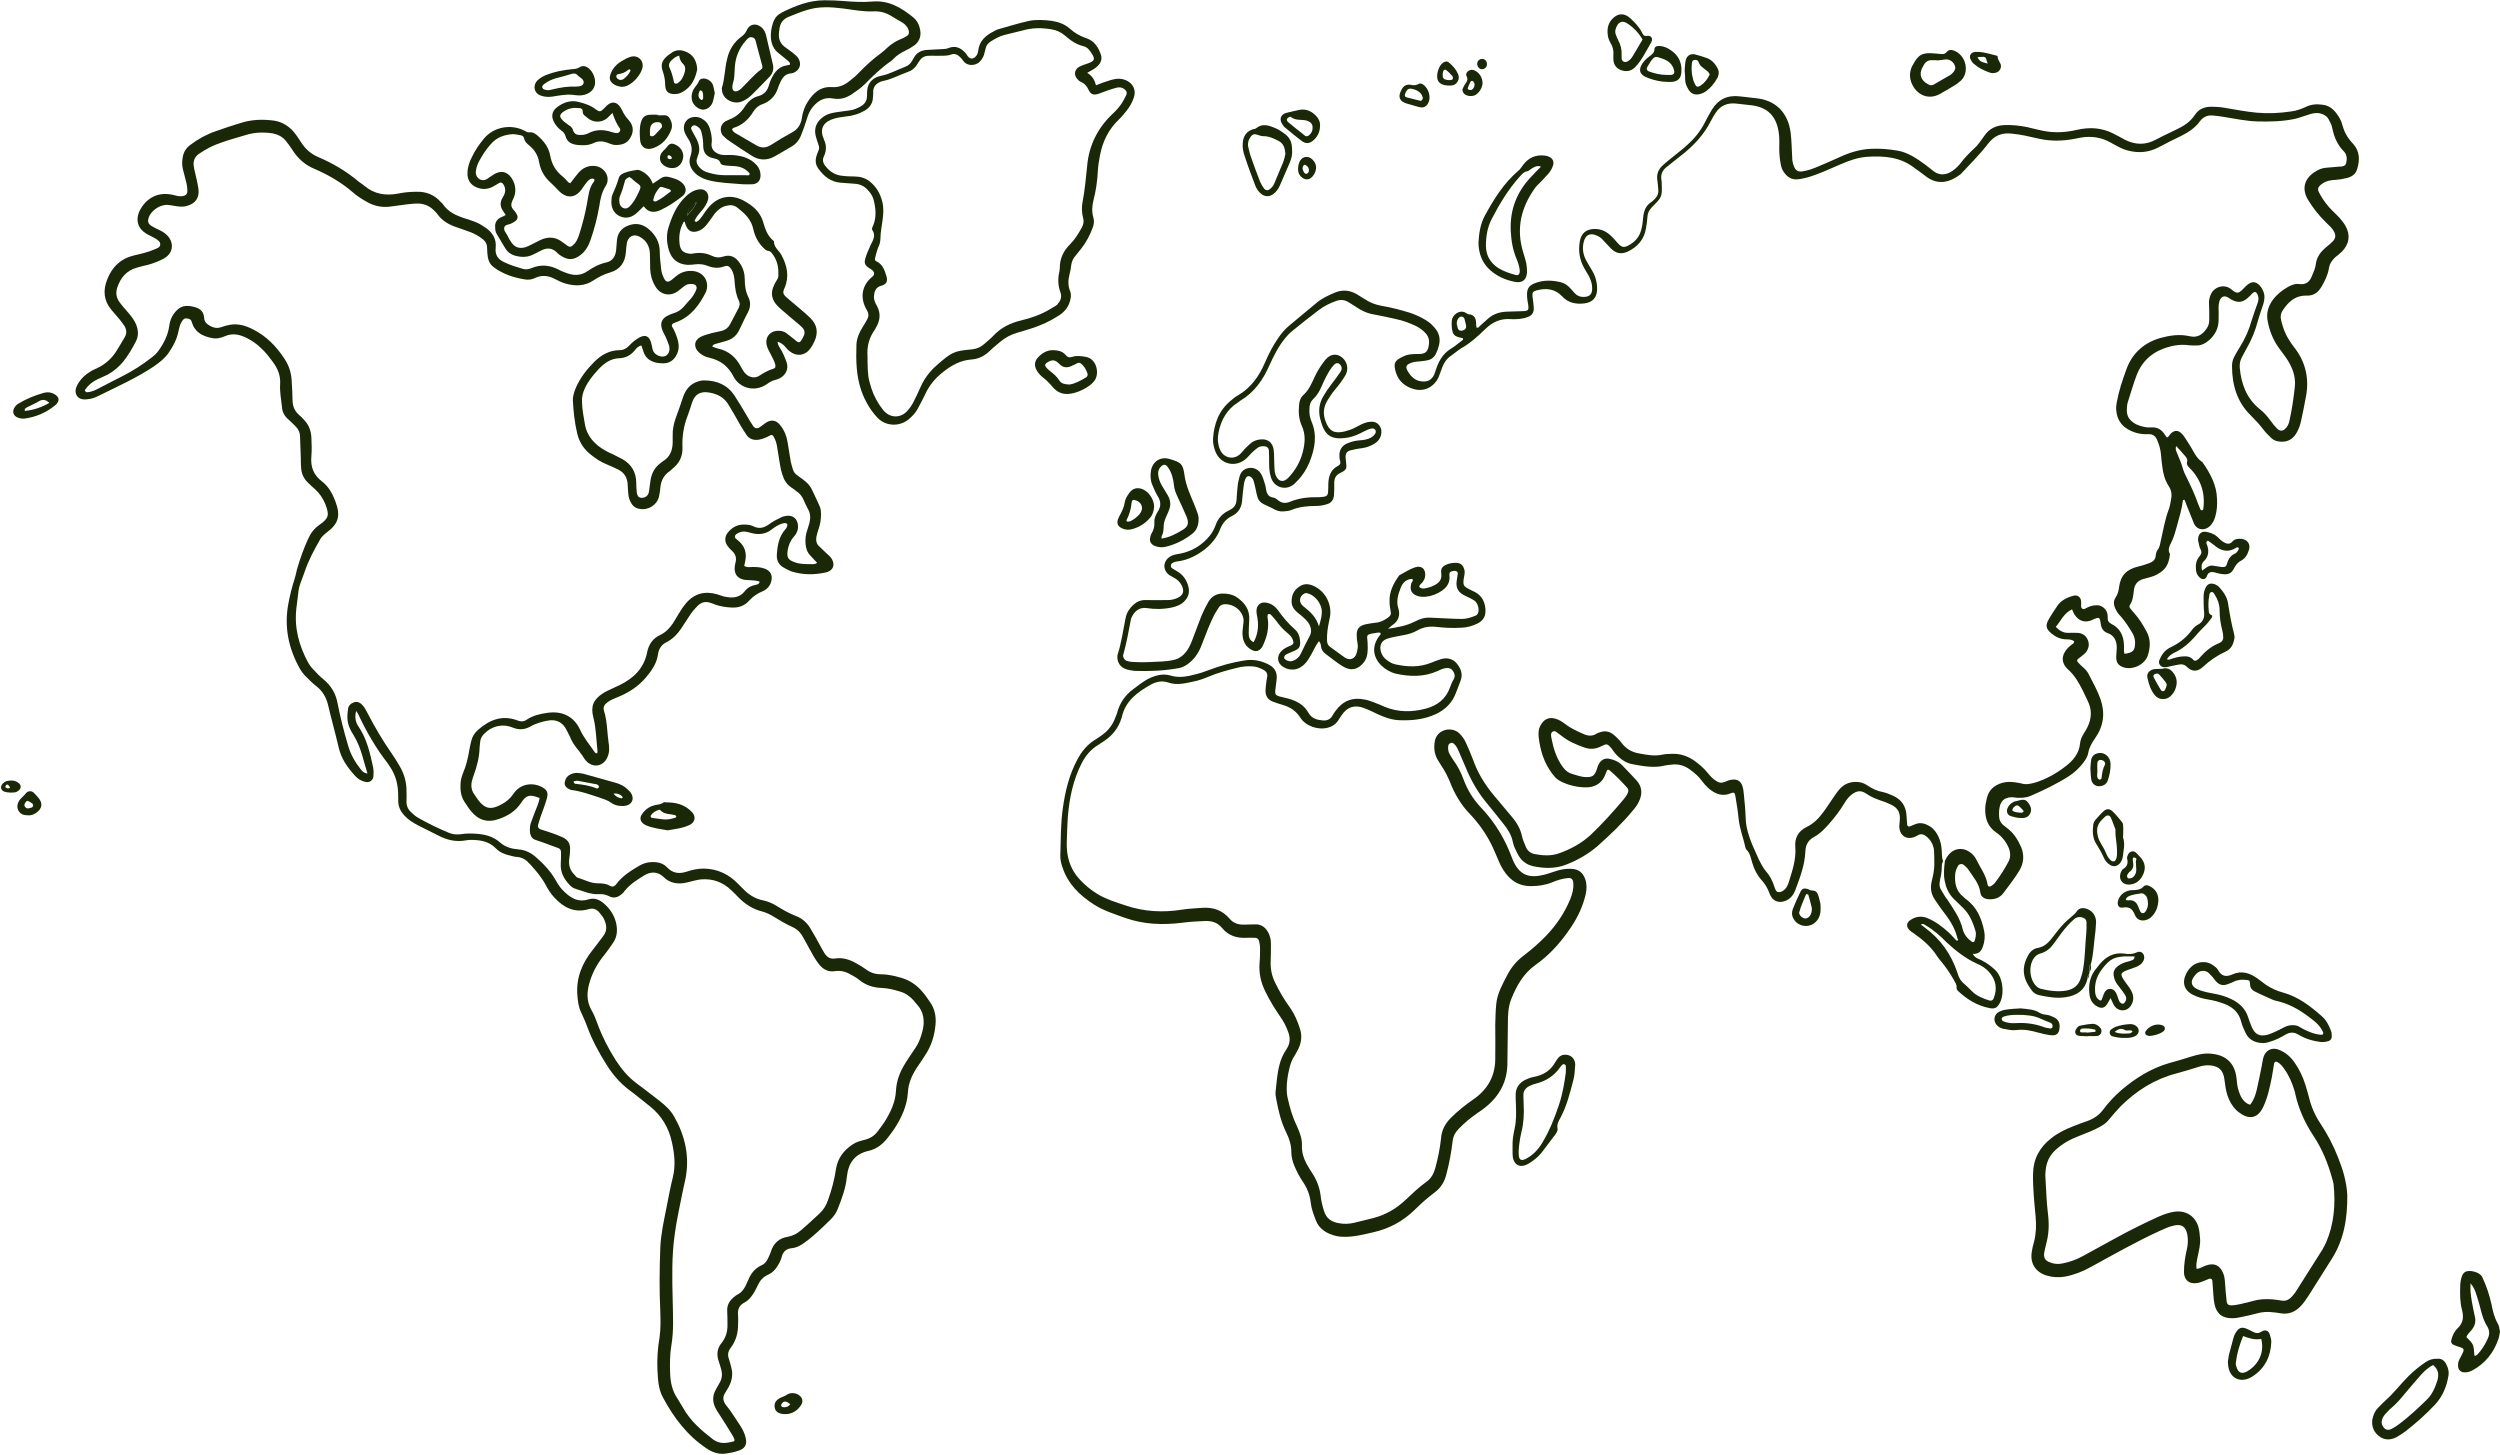 <?xml version="1.0" encoding="UTF-8" standalone="no"?><svg xmlns="http://www.w3.org/2000/svg" xmlns:xlink="http://www.w3.org/1999/xlink" fill="#1a2807" height="562.9" preserveAspectRatio="xMidYMid meet" version="1" viewBox="-0.5 0.1 967.4 562.9" width="967.4" zoomAndPan="magnify"><g id="change1_1"><path d="M756.1,363.2c0,0,0,0.1,0,0.1C756.1,363.3,756.1,363.3,756.1,363.2C756.2,363.3,756.1,363.2,756.1,363.2z" fill="inherit"/></g><g id="change1_2"><path d="M905.9,48.5c-0.4-1.8-1.4-3.4-2.5-4.8c-1.4-1.8-3.1-2.9-5.4-3.1c-2.2-0.3-4.3-0.1-6.3,0.9c-1.8,0.8-3.6,1.5-5.5,1.7 c-4.5,0.7-9,0.9-13.5,0.5c-4.2-0.4-8.3-1.2-12.4-1.9c-1.7-0.3-3.4-0.4-5.1-0.4c-2.7,0-4.9,0.9-6.4,3.2c-1.8,2.7-4.3,4.3-7.1,5.6 c-2.6,1.3-5.3,2.5-7.9,3.9c-4,2.2-8,2.1-12,0.1c-1.5-0.8-3-1.7-4.5-2.4c-2.8-1.4-5.7-2.1-8.8-2.1c-2.4,0-4.7,0.5-7,1 c-3.8,0.7-7.6,0.8-11.5,0c-2-0.4-4-0.9-6-1.4c-2.9-0.6-5.8-0.9-8.8-0.8c-3.2,0.1-5.9,1.3-7.8,4.1c-0.6,0.8-1.2,1.7-1.8,2.5 c-0.6,0.7-1.1,1.5-1.8,2.1c-2.2,2-4.2,4.1-6,6.5c-1.1,1.3-2.4,2.4-3.9,3.2c-2.2,1-4.2,0.9-6.1-0.5c-1.1-0.8-2.1-1.7-3.2-2.5 c-3.3-2.4-6.7-4.8-10.8-5.5c-3.5-0.6-7-0.9-10.5-0.7c-4.1,0.2-8,1.4-11.7,3.1c-2.9,1.3-5.8,2.6-8.7,3.8c-1.9,0.8-3.8,1.5-5.8,1.8 c-1.8,0.3-2.7-0.2-3.4-1.9c-0.5-1.2-0.7-2.4-0.7-3.6c-0.2-3.2-0.2-6.3-0.6-9.5c-1-7.7-5.8-12.6-13.5-13.3c-2-0.2-4-0.5-6.1-0.7 c-4.8-0.6-8.4,1.1-10.9,5.2c-1,1.6-1.9,3.4-2.8,5.1c-1.7,3.3-4,6.1-6.7,8.5c-1.5,1.4-3.1,2.6-4.7,3.9c-1.7,1.4-3.4,2.7-4.9,4.1 c-1.6,1.5-2.3,3.3-2,5.5c0.2,1.3,0.3,2.7,0.4,4c0.1,1.2-0.3,2.2-1.1,3.1c-0.5,0.5-0.9,1-1.5,1.4c-2.4,1.5-3.1,3.8-3.3,6.4 c-0.1,1.5-0.3,2.9-0.7,4.4c-0.7,2.8-2.5,4.8-5,6.1c-1.7,0.9-2.6,0.7-3.9-0.7c-1-1.1-1.9-2.2-3-3.2c-1.7-1.6-3.7-2.5-6.1-2.5 c-3.3,0-5.3,1.7-5.8,4.9c-0.6,3.6-0.1,7,1.7,10.2c0.6,1,1.1,2,1.7,2.9c0.8,1.5,1.4,3.1,1.4,4.8c0.1,2.5-1,3.5-3.4,3.5 c-1.3,0-2.4-0.4-3.3-1.4c-0.6-0.7-1.2-1.3-1.8-2c-1-1.1-2.3-2-3.7-2.3c-3.4-0.8-6.7-0.9-10,0.4c-2.3,0.9-3.1,2.2-3,4.7 c0,1.4,0.3,2.7,0.5,4c0.2,1.6-0.1,2-1.8,2.1c-2.1,0.1-4.3,0.1-6.5,0.2c-2.8,0.1-5.3,0.9-7.4,2.8c-1,0.9-2,1.8-3,2.7 c-0.4,0.3-0.6,1-1.4,0.6c0-0.4-0.1-0.8-0.1-1.3c0-2-0.5-3.6-2.9-3.8c-0.4,0-0.8-0.4-1.2-0.6c-2.4-1.3-5.1,0.9-5.3,3 c-0.1,0.9-0.1,1.8,0,2.7c0.3,2.9,0.9,3.5,4,4.1c0.3,0.1,0.4,0.1,0.3,0.7c-1.4,1-2.9,2.4-4.6,3.4c-2.8,1.7-4.4,4.2-5.5,7.1 c-0.4,1-0.6,2-1,2.9c-0.9,2-2.4,2.9-4.6,2.7c-2.1-0.1-3.7-1.2-4.9-2.8c-2.1-2.9-1.7-3.8,1.6-4.7c0.9-0.2,1.8-0.2,2.7-0.3 c0.9-0.1,1.8-0.2,2.7-0.4c1.4-0.3,2.5-1.2,3.1-2.4c2.3-4.9,2-8-1.6-11.4c-0.7-0.7-1.6-1.3-2.4-1.8c-1.8-1.1-3.8-2-5.8-2.7 c-3.6-1.1-7.2-2.1-10.9-2.7c-2.5-0.4-4.8-1.3-6.9-2.7c-0.9-0.6-1.9-1.2-2.9-1.8c-2.7-1.6-5.5-1.9-8.5-0.7c-2.6,1.1-5.2,2.3-7.4,4.2 c-3.4,2.8-6.8,5.7-10.2,8.5c-1.7,1.4-3.1,3-4.3,4.8c-2.2,3.1-3.8,6.4-5.3,9.8c-2.2,5.1-5.3,9.5-10.2,12.4c-1.1,0.6-2.1,1.4-3,2.2 c-4.6,3.8-6.4,8.9-6.8,14.6c-0.1,1.7,0.3,3.4,0.9,5c2,5.1,8,6.4,12,2.7c0.7-0.6,1.2-1.3,1.9-2c0.7-0.7,1.5-1.4,2.3-2 c0.8-0.7,1.9-0.8,2.9-0.7c0.9,0.1,1.5,0.6,1.6,1.5c0.1,1.6,0.1,3.2,0.1,4.8c0,1.9,0.1,3.9,0.7,5.7c1.2,4,5.7,5.3,8.9,2.7 c0.4-0.4,0.8-0.8,1.2-1.2c2.1-2.1,3.7-4.6,4.8-7.3c2.1-5.2,3.1-10.4,0.8-15.8c-0.6-1.4-0.9-3-0.8-4.7c0-1.5,0.3-2.9,1.5-4 c1.5-1.4,2.5-3.2,3.3-5.1c0.5-1.1,1-2.3,1.6-3.4c0.9-1.7,1.8-3.4,3.2-4.8c1-1,2.1-0.6,2.7,0.6c0.4,0.9,0.1,1.6-0.3,2.2 c-1.2,1.8-2.5,3.5-3.8,5.2c-1,1.3-2,2.8-2.8,4.2c-1.7,2.8-2,5.9-1.2,8.9c1.5,5.7,3.5,8.4,10.8,7.1c2.2-0.4,4.1-1.3,6-2.3 c1.1-0.5,2.2-1.2,3.5-1.2c0.8,0,1.4,0.9,1.1,1.7c-0.4,0.9-1.1,1.4-1.9,1.9c-1.3,0.7-2.8,0.9-4.3,1c-1.6,0.1-3.1,0.5-4.6,1.1 c-2.3,0.9-3.3,2.7-3.2,5c0,0.7,0.1,1.3,0.3,2c0.2,0.7,0,1.3-0.7,1.7c-2.9,1.4-3.8,4-3.9,7c0,1.1,0,2.3-0.1,3.4 c-0.1,1-0.5,1.4-1.5,1.6c-0.7,0.1-1.4,0.2-2,0.2c-3.9-0.1-7.7,0.3-11.3,1.8c-1.5,0.6-3.1,0.6-4.5-0.6c-0.6-0.5-1.3-1-2.1-1.1 c-1.8-0.3-2.3-1.6-2.6-3.1c-0.1-0.6-0.1-1.1-0.3-1.7c-0.5-1.4-0.8-2.9-1.5-4.1c-1-1.8-2.7-2.8-4.8-2.5c-2,0.3-3.2,1.5-3.7,3.5 c-0.3,1.2-0.6,2.4-0.7,3.7c-0.2,1.7-0.3,3.4-0.4,5.1c-0.1,1.7-0.8,3-2.4,3.8c-0.3,0.2-0.6,0.3-0.9,0.5c-2.4,1.2-3.9,3-4.8,5.5 c-0.5,1.4-1.2,2.7-2.1,3.9c-3.1,3.9-7.1,6.3-11.9,7.2c-1.3,0.2-2.7,0.4-3.8,1.2c-2.7,1.8-2.7,5.3,0,7.1c0.6,0.4,1.4,0.8,2.1,1.2 c1.2,0.7,2.1,1.7,2.7,3c0.9,2.1,0.4,3.5-1.6,4.5c-1.2,0.6-2.6,0.9-3.9,0.9c-2.9,0-5.9,0.1-8.8,0c-1.8,0-3.3,0.7-4.6,1.9 c-1.4,1.3-2.5,2.9-2.9,4.9c-1,4.8-1.6,9.6-3.1,14.2c0,0.1,0,0.2-0.1,0.3c-0.3,2.7,1.1,4.9,3.8,5.6c0.9,0.2,1.8,0.4,2.7,0.5 c5.7,0.2,11.3,0,16.9-1c2-0.3,3.6-1.3,5-2.6c2.4-2.1,3.7-4.9,4.7-7.7c1.3-3.4,2.6-6.8,4.2-10c0.5-1.1,1.3-2.1,1.9-3.2 c0.6-1,1.6-1.3,2.6-1.3c4.5,0.1,7.3,3.9,7,6.8c-0.1,1.2-0.3,2.5-0.4,3.7c-0.1,2.7,0.5,5.2,2.9,6.8c2.1,1.5,3.9,1,5-1.3 c1.5-3.2,2.4-6.6,1.9-10.2c0-0.3-0.2-0.7-0.1-1c0-0.3,0-0.8,0.2-0.9c0.4-0.3,0.9,0,1.2,0.3c0.7,0.8,1.4,1.5,2,2.3 c1.2,1.7,2.5,3.2,4.1,4.5c0.6,0.5,1.2,1,1.7,1.7c0.3,0.4,0.6,1,0.7,1.5c0.3,0.9,0,1.4-0.9,1.8c-1.2,0.5-2.5,1-3.5,2 c-2.1,2-1.9,4.8,0.6,6.3c0.4,0.2,0.8,0.4,1.2,0.6c2.6,0.9,4.9,0.3,6.9-1.6c1.3-1.2,2-2.7,2.9-4.2c0.9-1.6,1.6-3.3,2.8-4.8 c0.6,0.7,0.7,1.4,0.8,2.1c0.1,1.2,0.8,2.1,1.7,2.8c2.2,1.6,4.3,3.4,6.6,4.8c3.4,2.1,6,1.2,8.1-1.3c0.8-1,1.3-2.1,1.5-3.4 c0.2-1.6,0.2-3.2,0.1-4.7c-0.2-2.5-0.8-2.9,2.7-3.4c0.8-0.1,1.7-0.4,2.3-0.1c0.2,0.7-0.2,0.8-0.4,1.1c-3,3.9-2.7,8.2,0.8,11.6 c1.6,1.5,3.5,2.6,5.6,3.1c5.4,1.2,10.8,1.3,16-1c1.1-0.5,2.2-1.1,3.5-1.2c1.2-0.1,2,0.3,2.6,1.2c0.6,1,0.9,2,0.2,3.2 c-0.6,1-1,2-1.4,3.1c-1.6,4.5-4.9,7-9.3,8.2c-5.4,1.4-10.7,1.5-16-0.7c-1.4-0.6-2.7-1.2-4.1-1.7c-1.2-0.4-2.3-0.9-3.6-1.1 c-4.7-1-8.5,0.5-11.3,4.4c-0.5,0.6-0.9,1.3-1.3,2c-0.8,1.3-2.1,1.8-3.5,1.7c-2.3-0.2-4.4-0.7-5.7-3c-1.7-3.1-4.6-4.6-7.9-5.5 c-1.1-0.3-2.2-0.5-3.3-0.8c-1.5-0.5-1.8-0.8-1.6-2.5c0.1-1.4,0.4-2.7,0.5-4c0.3-2.5-0.5-4.4-2.8-5.7c-3.1-1.7-6.4-2.3-9.8-1.7 c-4.5,0.7-8.8,1.9-13.1,3.5c-1.7,0.6-3.4,1.3-5.1,1.7c-3.4,0.9-6.8,1.7-10.3,0.6c-3.1-0.9-6,0-8.8,1.4c-2,1.1-3.7,2.5-5.6,3.9 c-3.1,2.3-5.2,5.3-6.2,9.1c-0.1,0.5-0.4,1.1-0.6,1.6c-1,2.9-2.7,5.2-5.2,7c-0.8,0.6-1.7,1.2-2.5,1.7c-3.2,1.9-5.5,4.7-7.2,8 c-3.1,5.8-4.6,12.1-5.5,18.5c-0.9,6.2-0.8,12.4-1,18.6c0,1.5,0.3,2.9,0.8,4.3c2.1,6.5,6.6,10.9,12.2,14.5c3.7,2.4,8,3.7,12.1,5.2 c7.1,2.5,14.4,2.8,21.8,1.9c3-0.4,6.1-0.6,9.1-0.7c2.7-0.1,4.9,0.6,6.6,2.7c2.4,2.9,5.6,4,9.4,3.8c1.1-0.1,2.3,0,3.4,0 c0.8,0,1.3,0.5,1.5,1.2c0.2,0.9,0.4,1.8,0.4,2.7c0,1.9,0,3.9-0.2,5.8c-0.3,4,0.5,7.6,2.3,11.2c1.7,3.5,3.7,6.7,5.9,9.9 c1.2,1.7,2.1,3.5,2.8,5.4c1,2.5,0.9,4.8-0.7,7.1c-1.2,1.8-2.1,3.8-2.6,5.9c-0.9,3.4-1.1,6.9-1.5,10.4c-0.1,1,0.1,2,0.3,3 c0.8,4.5,1.9,8.8,3.9,12.9c1.2,2.4,1.9,4.8,1.9,7.5c0,1.8,0.5,3.6,1.2,5.3c0.9,2.1,1.9,4.1,3.2,6c1.7,2.5,2.8,5.2,3.1,8.2 c0.3,2.5,1.2,4.8,2.1,7.1c1,2.4,2.9,4,5.3,5c1.7,0.7,3.4,1.1,5.3,1.1c4,0.1,7.8-0.9,11.7-1.8c6.1-1.4,11.4-4.3,15.9-8.7 c2.4-2.4,4.9-4.6,7.7-6.7c2.3-1.7,3.8-4.1,4.5-7c1.1-4.2,1.9-8.4,2.4-12.7c0.2-1.9,1-3.5,2.3-4.8c0.6-0.6,1.1-1.1,1.7-1.7 c2.3-2.2,4.9-4,7.5-5.8c5.9-4.3,9.5-9.9,9.7-17.4c0.1-5.3,0.1-10.6,0.2-16c0-3.2,0.1-6.4,1.3-9.4c2.1-5.2,4.7-9.9,9.5-13.3 c5.4-3.8,9.8-8.8,13.5-14.3c2.7-4,4.7-8.2,5.8-12.9c0.4-1.9,0.5-3.8-0.1-5.7c-0.9-2.7-2.6-4.1-5.5-4.2c-2.2-0.1-4.3,0.3-6.3,1 c-1.4,0.4-2.8,1-4.2,1.3c-5.6,1.4-9.6,0.4-12.2-6c-0.7-1.8-1.4-3.6-2.2-5.3c-2.6-5.5-5.9-10.4-10.1-14.8c-3-3.2-5.2-6.8-6.7-10.9 c-1-2.7-2.3-5.2-4-7.5c-0.5-0.7-0.9-1.5-1.4-2.3c-0.5-0.9-0.6-1.9-0.5-3c0.1-0.6,0.4-1,1-1.2c0.4-0.2,0.9,0,1.2,0.3 c0.8,0.7,1.3,1.6,1.7,2.5c0.9,2.2,1.9,4.3,2.8,6.5c1.9,4.7,4.4,9.2,7.6,13.2c2.4,2.9,4.7,5.8,7,8.7c1.7,2.1,3.2,4.4,3.7,7.1 c0.3,1.7,1.2,3.2,1.9,4.7c1.3,2.5,3.3,4.1,6,4.7c4.3,0.9,8.6,1,12.7-0.6c4.4-1.7,8.6-4.1,12.2-7.2c4.8-4.3,9.5-8.7,13.6-13.7 c0.9-1,1.7-2.1,2.3-3.3c1.5-3,1.5-5.9-0.9-8.5c-1.9-2-3.7-4-5.6-5.9c-1.2-1.2-2.8-1.9-4.5-2.3c-2-0.5-3.5,0.2-4.5,2.1 c-0.4,0.7-0.5,1.5-0.8,2.2c-0.8,2.2-1.7,2.8-4.1,2.7c-1.8,0-3.5-0.7-5.3-1.2c-1.5-0.4-2.6-1.3-3.5-2.5c-2.6-3.4-3.8-7.4-4.6-11.6 c-0.1-0.8-0.3-1.7,0.4-2.2c1-0.7,1.7,0.2,2.4,0.7c0.4,0.2,0.7,0.6,1.1,0.8c2.6,2.1,5.6,3.4,8.7,4.5c2.4,0.9,4.6,0.7,6.9-0.5 c2-1,2.2-0.9,3.7,0.8c0.5,0.6,0.9,1.3,1.4,1.9c1.8,2.1,4,3.8,6.7,4.3c4.2,0.8,8.5,1.6,12.8,0.5c0.8-0.2,1.6-0.2,2.4-0.3 c2.7-0.4,5.2,0.4,7.3,2c1.6,1.2,3.2,2.5,4.4,4.2c0.8,1.1,1.7,2.1,2.7,3c2.6,2.2,5.4,3.3,8.7,1.8c1-0.4,1.4-0.1,1.6,1 c0.5,3,1,6,1.3,9.1c0.4,3.8,1.8,7.2,2.6,10.9c0.1,0.3,0.2,0.7,0.4,0.9c1.5,1.4,1.7,3.4,2.3,5.2c0.7,2.4,1.8,4.6,3.5,6.5 c1.3,1.4,2.3,3,3,4.9c0.2,0.5,0.4,1.1,0.7,1.5c1,1.7,2.7,2.4,4.6,2c2.6-0.6,4.1-2.4,4.9-4.7c1.8-4.8,3.6-9.6,3.8-14.7 c0.1-2.7,1.2-4.5,3.5-5.7c2.2-1.2,3.9-3,5.6-4.9c2.2-2.5,4.2-5.1,5.9-7.9c0.7-1.2,1.5-2.3,2.5-3.2c2.6-2.2,4.3-1.9,6.2-0.6 c1.7,1.2,3.6,1.9,5.5,2.6c1.3,0.4,2.6,0.9,3.8,1.5c2.9,1.3,3.9,3.3,3.5,6.6c-0.1,0.9-0.2,1.8-0.1,2.7c0.5,3,2.9,4.4,5.8,3.3 c0.4-0.2,0.8-0.4,1.2-0.6c1.4-0.9,2.6-0.4,3.7,0.6c1.6,1.4,2.5,3.2,2.7,5.3c0.1,1.8,0.1,3.6,0.1,5.4c0,2.2-0.5,4.3-1,6.4 c-0.6,2.6-0.3,4.9,1.2,7.1c0.9,1.3,1.7,2.6,2.7,3.9c2.6,3.3,5,6.7,6,10.9c0.1,0.2,0.2,0.6,0.2,0.6c0.1,0,0.2,0.2,0.1,0.3 c-0.2,0.3-0.7,0.1-0.7,0.1c-1.1-1.1-2.1-2.4-3.3-3.4c-2.3-2-4.7-3.9-7.6-5.1c-2.2-1-4.4-0.9-6.5,0.4c-2,1.1-2.2,2.9-0.4,4.4 c0.4,0.4,0.9,0.6,1.4,1c3.4,2.4,6.6,5.1,8.9,8.7c0.5,0.8,1.1,1.5,1.7,2.2c1.8,2.2,3.4,4.5,4.8,7c0.5,1,1.3,1.9,1.1,3.1 c0,0.4,0.2,0.9,0.5,1.2c3.5,3.3,7.5,5.8,12.3,6.7c2,0.4,2.9-0.1,3.9-1.9c1.9-3.5,1.4-10-1.9-13c-1.6-1.5-3.3-2.7-5.3-3.7 c-1.1-0.5-2.5-0.9-3.2-2.4c2.3,0.2,3.3-1.1,3.9-2.8c0.7-2,0.9-4,0.5-6c-1-4.9-2.8-9.3-7.1-12.4c-0.4-0.3-0.7-0.6-1-0.9 c-2.9-2.3-3.4-5.5-3.1-8.9c0.1-1,0.5-2,1-2.9c0.4-0.9,1.5-1.1,2.3-0.5c0.6,0.5,1.2,1,1.7,1.7c1.8,2.8,4.2,5.3,4.7,8.9 c0.2,1.9,1.8,2.7,3.7,2.7c2.2,0,4-0.7,5.3-2.5c2.1-2.8,4.3-5.6,6.1-8.6c1.7-2.8,2-6,0.7-9.1c-1.2-2.7-2.7-5.2-5.1-7.1 c-0.6-0.5-1.3-1-1.9-1.5c-0.9-0.8-1.4-1.8-1.5-2.9c-0.1-1.4-0.1-2.7,0.2-4.1c0.6-2.9,2.6-3.7,4.9-3.7c0.6,0,1.1,0.2,1.7,0.2 c1.8,0.1,3.7,0,5.3-0.7c5.1-2.2,10.1-4.6,14.8-7.6c2.2-1.4,4.1-3.2,5.7-5.3c0.9-1.2,1.7-2.5,1.9-3.9c0.4-2.1,1.4-3.8,2.6-5.5 c3.3-4.7,4-9.7,2.1-15.2c-1.2-3.3-2.9-6.4-4.5-9.5c-0.6-1.2-1.5-2.2-2.6-3.1c-0.6-0.5-1.1-1.1-1.7-1.7c-0.3-0.4-0.3-0.8,0.1-1.2 c0.8-0.6,1.6-1.2,2.4-1.9c1.5-1.3,2.2-3.3,1.5-5.2c-0.7-1.9-2.1-2.9-4.1-3c-1.2-0.1-2.5,0-3.7,0c-1.9,0-3.3-0.9-4.7-2.3 c2-2.4,3.2-5.4,6.3-6.8c0.4,0.8,0.6,1.6,1.1,2.2c1.5,2.3,3.9,3.1,6.5,2c0.6-0.3,1.2-0.6,1.9-0.8c0.8-0.3,1.2,0,1.4,0.9 c0.1,0.4,0.1,0.9,0.2,1.3c0.2,1.7,1,3,2.7,3.6c2.6,0.9,3.5,3.1,3.5,5.6c0,1.1-0.2,2.3-0.2,3.4c-0.1,2.4,0.8,3.6,3,4.3 c3.5,1,8-1.1,9.2-4.6c1-3.1,1.2-6.2-0.4-9.2c-1.4-2.6-2.9-5.1-4.9-7.3c-0.5-0.6-1.1-1.2-1.5-1.8c-0.3-0.4-0.4-0.8-0.1-1.3 c1.1-1.7,1.3-3.6,1.5-5.5c0.2-2.4,1.5-4,3.9-4.6c1-0.3,2-0.5,2.9-0.8c1.4-0.4,2.7-1.1,3.9-2c2.3-1.7,3-4.1,3.3-6.8 c-1-1.6-0.2-3.1,0.5-4.5c1-2,1.6-4.2,2.2-6.4c0.9-3.3,1.9-6.5,2.3-9.9c0-0.1,0.3-0.2,0.5-0.2c0.1,0,0.2,0.1,0.2,0.2 c0.4,0.9,0.7,1.9,1.1,2.8c0.8,2,1.6,4,2.4,6c1.1,2.8,4.4,3.3,6.6,0.8c0.9-1,1.5-2.3,1.8-3.6c0.6-2.1,0.7-4.3,0.6-6.4 c-0.1-5.4-2.6-10-5.6-14.3c-0.1-0.1-0.1-0.2-0.2-0.2c-1.6-1-2.5-2.5-3.4-4.1c-0.9-1.7-2-3.3-3-4.9c-0.5-0.8-1-1.5-1.7-2.1 c-1.2-1.2-2.6-1.1-3.9,0.1c-0.6,0.5-0.8,1.4-1.6,1.6c-0.3-0.4-0.5-0.7-0.8-1.1c-1.2-2-3-3-5.4-2.8c-0.4,0-0.9,0-1.4,0 c-1.9-0.3-3.8-0.7-5.4-1.9c-1.6-1.1-2.5-2.6-2.5-4.6c0-1.4,0.1-2.7,0.6-4c1.1-3.3,2-6.7,3.3-10c1.8-4.6,5.2-8,9.8-9.8 c3.3-1.3,6.7-2,10.3-1.5c0.9,0.1,1.8,0.1,2.7,0.1c2,0.1,3.7-0.8,5.2-2.1c2.2-2,3.5-4.4,3.6-7.4c0.1-1.7,0-3.4,0-5.1c0-1,0.1-2,0.5-3 c0.8-1.5,1.8-1.8,3.3-0.9c0.4,0.2,0.8,0.5,1.1,0.7c2.5,1.4,4.4,1.2,6.5-0.7c0.6-0.5,1.1-1.1,1.7-1.7c0.9-0.8,1.5-0.6,2,0.5 c0.5,1.1,0.4,2.2,0,3.3c-0.8,2.2-1.6,4.5-2.3,6.7c-1,3.6-2.5,7-4.5,10.2c-0.8,1.2-1.5,2.5-2.2,3.8c-0.6,1.1-0.9,2.3-0.9,3.6 c0,7.3,1.9,13.9,7.2,19.1c1.8,1.8,3.5,3.6,5,5.6c0.9,1.2,2,2.2,3,3.2c0.9,0.9,2.1,1.3,3.4,1.4c3.1,0.3,5.3-1.2,6.6-3.8 c0.7-1.3,1.2-2.7,1.5-4.1c0.7-3.3,1.4-6.6,2-10c1.2-7-0.4-13.3-4.8-18.8c-0.7-0.9-1.3-1.8-1.9-2.8c-1.5-2.3-2.4-4.9-3-7.5 c-0.3-1.3-0.2-2.5,0.5-3.6c2.2-3.4,4.9-6,9.3-5.9c2.8,0.1,4.5-1.2,5.8-3.4c1.3-2.2,2.5-4.6,2.9-7.2c0.3-1.8,1.2-3.1,2.5-4.3 c0.9-0.7,1.8-1.4,2.6-2.2c2.8-2.9,3.3-6.4,1.3-9.9c-0.6-1.1-1.4-2-2.2-3c-0.9-1-1.9-1.9-2.9-2.9c-1.9-1.9-3.4-3.9-4.7-6.2 c-1-1.8-1.5-2.7,1.1-4.4c1.5-1,3.2-1.2,4.9-1.3c1.6-0.1,3.1-0.4,4.7-0.8c1.7-0.5,3.1-1.5,3.6-3.3c1.1-3.5,1.1-7-1.6-9.9 C907.7,53.3,906.6,51,905.9,48.5z M841.6,172.7c1.2,1.3,2.3,2.5,3.4,3.8c0.6,0.7,1.1,1.3,0.8,2.4c-0.3,0.9,0.4,1.7,1,2.3 c4.3,4.3,6.1,9.6,5.3,15.7c0,0.4-0.2,0.6-0.6,0.7c-0.2,0-0.4-0.2-0.5-0.3c-0.3-0.7-0.6-1.4-0.9-2.2c-1.2-3.4-2.7-6.7-4.3-9.9 c-0.6-1.2-1.2-2.4-1.6-3.7c-0.5-1.8-1.2-3.6-2-5.4C841.8,175,841.1,174,841.6,172.7z M563.6,127.1c-0.2-0.6-0.3-1.3-0.4-1.7 c0-1.1,0.3-1.8,0.9-2.4c0.7-0.7,1.8-0.4,2.1,0.5c0.2,0.9,0.5,1.7,0.6,2.6c0.2,1-0.4,1.7-1.4,1.9 C564.7,128.3,563.8,127.9,563.6,127.1z M510.8,239c-0.2,1-0.5,1.9-0.9,3.5c-1.1-3.6-3.3-5.6-5.7-7.5c-0.3-0.2-0.5-0.4-0.8-0.7 c-1.4-1.4-1-3.6,0.8-4.5c0.5-0.3,1.1-0.2,1.6,0c2.7,0.8,5.1,4,5.2,6.8C511,237.4,510.9,238.2,510.8,239z M764.5,373 c1.9,0.8,3.6,1.9,4.9,3.5c2.5,2.9,3,6.3,1.6,9.8c-0.3,0.9-0.9,1.2-1.9,0.9c-2.4-0.8-4.7-1.7-6.5-3.5c-1.2-1.2-2.4-2.4-3.7-3.5 c-0.6-0.6-1-1.2-1.3-1.9c-0.3-0.6-0.5-1.3-0.7-1.9c-2.4-7.1-6.5-12.9-12.5-17.3c-0.5-0.4-1-0.8-1.6-1.2c0.8-0.6,1.4,0,1.9,0.3 c3.1,1.8,5.7,4.1,8.1,6.6C756.4,368.1,760.1,371,764.5,373z M904.4,64.6c-1.6,0.1-3.2,0.3-4.7,0.4c-1.6,0.1-3.1,0.7-4.4,1.6 c-3.6,2.2-5.5,6.1-2.7,10.8c2,3.3,4.4,6.3,7.2,9c1,0.9,2,1.9,2.7,3c1,1.7,0.9,2.9-0.5,4.3c-0.7,0.7-1.5,1.3-2.3,2 c-2.2,1.8-3.8,3.9-4.1,6.8c-0.2,1.5-0.8,2.8-1.4,4.2c-0.9,2.4-2.3,3.7-5.1,3.3c-1.5-0.2-2.9,0.4-4.2,1.1c-2.3,1.3-4.3,2.9-5.9,5 c-1.8,2.5-2.6,5.2-2,8.3c0.7,3.6,2,7,4.1,10c1,1.4,2,2.7,3,4.1c2.3,3.4,3.9,7.1,3.4,11.4c-0.5,4.4-1.1,8.8-2.1,13.1 c-0.2,1-0.6,1.9-1.3,2.7c-1.1,1.3-2.3,1.4-3.5,0.2c-0.9-0.9-1.7-1.9-2.4-2.9c-1.3-1.8-2.7-3.4-4.4-4.7c-5-4.1-7-9.6-7.6-15.8 c-0.1-1.5,0.1-2.9,0.9-4.3c0.5-1,1.1-2,1.6-3c2-3.4,3.5-7.1,4.5-10.9c0.6-2.2,1.4-4.3,2.1-6.5c0.5-1.7,0.7-3.3,0-5 c-0.2-0.5-0.5-1-0.8-1.5c-1.6-2.2-3.4-2.8-5.7-0.7c-0.7,0.6-1.2,1.3-1.9,1.9c-1.1,1-1.8,1.1-3,0.3c-0.5-0.3-0.9-0.7-1.3-1 c-2.6-1.8-6.1-0.8-7.5,2c-0.6,1.2-0.9,2.6-0.8,4c0.1,1.9,0.1,3.9,0.1,5.8c0,1.3-0.2,2.5-1,3.6c-1.6,2.4-3.6,3.7-6.6,3 c-3.9-0.9-7.7-0.3-11.4,0.7c-6.4,1.9-10.9,6-13.1,12.2c-1.5,4.1-2.9,8.3-3.7,12.7c-0.2,1-0.3,2-0.2,3c0.4,4.7,3.1,7.3,7.4,8.7 c1.6,0.5,3.3,0.7,5,0.6c1.8-0.1,2.8,0.8,3.4,2.2c0.8,1.8,1.3,3.6,1.5,5.5c0.1,1.6,0.3,3.1,0.5,4.7c0.3,2.7,1,5.4,2.5,7.7 c1.1,1.6,1.3,3.4,0.9,5.2c-0.2,1.2-0.4,2.5-0.8,3.6c-1.5,3.9-2.2,8.1-3.1,12.1c-0.3,1.3-0.4,2.7-1.3,3.8c-0.4,0.5-0.6,1.3-0.7,1.9 c0,1.8-1.1,2.7-2.5,3.2c-1.4,0.5-2.8,1-4.2,1.3c-4.6,1.1-6.9,3.4-7.5,8c-0.2,1.5-0.5,2.8-1.4,4.1c-1.1,1.7-0.5,3.5,0.4,5.1 c0.5,0.9,1.2,1.7,1.9,2.4c1.7,2,3.1,4.2,4.4,6.4c0.6,1.1,0.9,2.3,0.9,3.6c-0.1,3-0.7,3.7-4.1,4.2c-0.4-1.1-0.1-2.2-0.2-3.3 c-0.1-3.7-1.5-6.6-4.9-8.3c-0.9-0.5-1.4-1-1.4-2.1c0-0.6,0-1.1-0.1-1.7c-0.3-1.6-1.8-3.4-4.1-3.4c-1.7,0-3.1,0.5-4.5,1.3 c-0.8,0.5-1.6,0-1.6-1c0-0.7,0.1-1.4,0-2c-0.2-1.5-1.5-2.4-2.9-2c-2.6,0.7-4.9,1.8-6.4,4.1c-1.1,1.7-2.3,3.4-3.3,5.2 c-1.3,2.3-0.9,3.6,1.1,5.3c1.7,1.4,3.6,2.3,5.9,2.3c1,0,2,0.1,2.9,0.7c0.1,0.7-0.4,1-0.9,1.3c-0.4,0.4-0.9,0.7-1.3,1.1 c-2.8,2.8-3,6-0.1,8.6c2.6,2.3,4.1,5.1,5.6,8c0.7,1.3,1.2,2.7,1.9,4c1.8,3.5,1.6,7-0.1,10.4c-0.4,0.8-0.9,1.6-1.4,2.4 c-0.7,1.2-1.3,2.4-1.4,3.8c-0.4,4-2.8,6.7-5.7,8.9c-3.5,2.7-7.4,4.9-11.6,6.2c-1.8,0.5-3.5,0.9-5.3,0.4c-0.9-0.3-1.8-0.3-2.7-0.5 c-1.6-0.2-3.2-0.2-4.7,0.2c-3.2,0.9-5.4,2.8-6.1,6.1c-0.3,1.3-0.6,2.7-0.6,4c-0.1,3.7,1,6.9,4.2,9.1c2.2,1.5,3.8,3.5,4.9,6 c0.7,1.8,0.8,3.6-0.1,5.3c-1.5,2.9-3.3,5.7-5.3,8.3c-0.3,0.4-0.8,0.7-1.3,1.1c-0.7,0.5-1.4,0.3-1.5-0.6c-0.6-3.6-2.8-6.4-4.3-9.5 c-0.6-1.3-1.6-2.4-2.9-3.2c-2.7-1.7-5.9-1.2-7.9,1.3c-0.6,0.7-1,1.5-1.4,2.3l0,0c-0.3,2.6-0.6,5.1-0.1,7.7c0.5,2.6,1.5,5,3.4,6.9 c1.3,1.3,2.6,2.5,3.9,3.8c2.4,2.4,3.6,5.4,4.6,8.6c0.4,1.4,0.1,2.7-0.3,4c-0.2,0.5-0.7,0.6-1.1,0.3c-1.7-1.2-3-2.8-3.5-4.8 c-1-4.2-3.4-7.6-5.7-11.1c-0.4-0.6-0.8-1.1-1.2-1.7c-2.2-3.9-2.6-3.1-1.5-8.2c0.2-1.1,0.3-2.2,0.3-3.4c0-0.7,0.1-1.3,0.5-1.9 c-0.6-1.6-0.4-3.4-0.6-5c-0.2-2.3-0.9-4.4-2.2-6.3c-0.7-0.9-1.5-1.8-2.4-2.3c-1.7-1-3.5-1.6-5.5-0.8c-0.7,0.3-1.5,0.6-2.2,0.9 c-0.5,0.2-0.9-0.2-1-0.6c-0.1-1.3-0.2-2.7-0.3-4.1c-0.3-3.3-2-5.7-5-7.1c-1.3-0.6-2.7-1.2-4.1-1.5c-2.3-0.4-4.3-1.4-6.2-2.7 c-1.1-0.7-2.2-1.1-3.5-1.2c-2.8-0.2-5.1,0.6-7,2.7c-1.1,1.2-1.9,2.5-2.8,3.8c-1.3,1.9-2.5,3.8-3.9,5.6c-1.6,2.2-3.6,4.1-6.1,5.3 c-3.2,1.6-4.7,4.2-4.4,7.7c0.4,4.9-1.2,9.4-2.6,13.9c-0.5,1.5-1.3,2.9-3,3.5c-0.9,0.3-1.6,0.1-2-0.7c-0.2-0.4-0.3-0.8-0.5-1.3 c-0.7-2.2-1.7-4.2-3.2-5.9c-1.2-1.4-2-3-2.8-4.6c-0.8-1.9-1.7-3.7-2.5-5.6c-1.4-3.4-2.5-6.8-2.6-10.5c-0.1-3.1-0.4-6.1-0.7-9.1 c-0.1-1-0.2-2-0.5-3c-0.6-2.1-2-3-4.1-2.7c-1,0.1-2,0.5-2.9,0.9c-1.2,0.5-2.2,0.3-3.2-0.4c-1.3-0.8-2.3-1.9-3.2-3 c-1.5-1.9-3.3-3.4-5.2-4.8c-2.6-1.8-5.4-2.8-8.6-2.7c-1.2,0.1-2.5,0-3.7,0.3c-3.2,0.7-6.3,0.1-9.4-0.5c-2.7-0.5-4.8-1.8-6.5-4 c-0.9-1.2-1.9-2.2-3.1-3.2c-1.7-1.4-3.5-1.6-5.4-0.9c-0.4,0.1-0.9,0.3-1.2,0.5c-1.7,1.1-3.4,0.9-5.1,0.1c-2.5-1.1-5-2.2-7.1-3.9 c-0.9-0.7-1.9-1.3-2.9-1.7c-3.8-1.6-6.1,0.6-7.1,3.5c-0.3,1.1-0.3,2.2-0.2,3.4c0.6,5,2,9.7,5.1,13.9c0.5,0.6,1,1.3,1.5,1.8 c2.8,2.7,10.3,4.4,14.1,3.4c2.2-0.6,3.8-1.9,4.8-4c0.3-0.7,0.6-1.5,0.9-2.2c0.1-0.3,0.5-0.5,0.9-0.2c0.1,0.1,0.2,0.1,0.3,0.2 c2.4,2.1,4.6,4.3,6.7,6.7c0.5,0.6,0.5,1.2,0.2,1.9c-0.4,1-1,1.8-1.7,2.6c-4,4.8-8.2,9.4-12.7,13.7c-3.5,3.2-7.7,5.5-12.2,7.1 c-3.1,1.1-6.3,0.9-9.4,0.3c-1.6-0.3-2.9-1.3-3.5-2.9c-0.5-1.2-1.1-2.5-1.4-3.8c-0.6-3.1-2.2-5.7-4.2-8c-2.3-2.7-4.5-5.4-6.8-8.1 c-3.5-4.2-6.3-8.8-8.1-14c-0.8-2.2-1.8-4.4-2.8-6.6c-0.6-1.3-1.4-2.3-2.4-3.3c-2.8-2.8-8.7-1.7-9.5,3.1c-0.4,2.4-0.2,4.7,1,6.9 c0.5,0.9,1.1,1.7,1.6,2.6c1.3,1.9,2.3,3.9,3.2,6c1.8,4.7,4.3,9,7.8,12.6c3.6,3.8,6.6,8.1,8.8,12.8c0.8,1.7,1.5,3.5,2.3,5.3 c1,2.4,2.3,4.7,4.2,6.5c2.3,2.3,5.1,3.3,8.3,3.3c2.9,0,5.6-0.4,8.3-1.5c1.9-0.8,3.8-1.4,5.9-1.6c1.4-0.2,2.1,0.4,2.2,1.9 c0.2,2.2-0.4,4.3-1.2,6.3c-2.2,5.3-5.3,9.9-9.3,14.1c-2.7,2.8-5.6,5.3-8.6,7.6c-2.8,2.1-4.9,4.6-6.5,7.7c-1.8,3.5-3.8,7-4.2,11 c-0.3,2.7-0.3,5.4-0.4,8.1c0,4.5,0.1,9.1,0,13.6c-0.1,6.4-3,11.5-8.3,15.2c-3.2,2.2-6.2,4.6-8.9,7.3c-2.3,2.3-3.6,4.9-3.8,8.1 c-0.4,3.8-1.2,7.6-2.2,11.3c-0.6,2.2-1.6,4-3.4,5.3c-3,2.1-5.6,4.7-8.2,7.1c-3.6,3.4-7.8,5.8-12.6,7c-2.4,0.6-4.8,1.2-7.3,1.8 c-1.8,0.4-3.6,0.5-5.4,0.2c-3.1-0.4-5.3-1.8-6.2-4.9c-0.6-2-1.1-3.9-1.3-6c-0.4-3.1-1.5-5.9-3.2-8.5c-0.8-1.2-1.6-2.5-2.3-3.8 c-1.1-2.1-1.8-4.4-1.7-6.8c0.1-2.7-0.8-5.1-1.9-7.5c-1.7-3.5-2.8-7.2-3.6-10.9c-0.3-1.2-0.4-2.5-0.4-3.7c0-2.6,0.4-5.2,1-7.7 c0.4-1.8,1-3.5,2-5c0.6-0.9,1-1.8,1.5-2.7c1.3-2.7,1.5-5.4,0.5-8.2c-0.9-2.8-2.1-5.5-3.8-7.9c-2.2-3-4.1-6.3-5.7-9.6 c-1.3-2.6-1.8-5.3-1.7-8.2c0.1-2.3,0.1-4.5,0.1-6.8c0-1.5-0.3-2.9-1-4.3c-1.1-2-2.7-3.3-5.1-3.2c-1.4,0.1-2.7,0-4.1,0.1 c-2.3,0.1-4.3-0.5-5.8-2.3c-2.8-3.3-6.4-4.5-10.6-4.2c-2.6,0.2-5.2,0.3-7.8,0.7c-7.4,1.2-14.7,0.8-21.8-1.6 c-3.6-1.2-7.3-2.3-10.7-4.3c-2.7-1.6-5.2-3.7-7.3-6c-3.7-4.1-5-9-4.8-14.4c0.1-3.2,0.2-6.3,0.4-9.5c0.6-7.3,2-14.3,5.4-20.9 c1.5-2.9,3.5-5.3,6.3-7c0.8-0.5,1.5-1,2.3-1.5c3.3-2.2,5.7-5.2,6.8-9c0-0.1,0.1-0.2,0.1-0.3c1.4-6.3,6-9.6,11.1-12.5 c2.1-1.2,4.4-1.7,6.8-0.9c3.4,1.2,6.7,0.3,10-0.4c2-0.4,3.9-1.1,5.8-1.9c3.6-1.5,7.3-2.5,11-3.4c2-0.5,4-0.7,6.1-0.5 c1.3,0.1,2.4,0.5,3.6,1.1c1.4,0.6,2.2,1.6,1.8,3.2c-0.2,0.9-0.3,1.8-0.4,2.7c-0.1,0.9-0.2,1.8-0.2,2.7c0.1,1.9,1,3.2,2.8,3.9 c1.3,0.5,2.6,0.9,3.9,1.3c2.8,0.8,5.1,2.3,6.7,4.8c2.1,3.4,6.9,5,10.7,4c1.6-0.4,2.9-1.2,3.9-2.6c0.5-0.7,0.9-1.5,1.5-2.3 c2.1-3.1,5-4.1,8.6-2.7c1.9,0.7,3.7,1.6,5.6,2.5c2.6,1.2,5.3,2.1,8.1,2.2c4.9,0.2,9.7-0.3,14.2-2.4c3.6-1.7,6.3-4.4,7.7-8.2 c0.6-1.6,1.2-3.2,1.8-4.7c1-2.7,0-4.9-1.7-6.9c-1.6-1.7-3.7-2.1-6-1.4c-1.3,0.4-2.5,0.9-3.8,1.4c-4.5,1.8-9.1,1.6-13.7,0.6 c-1.5-0.3-2.9-1.2-4.1-2.3c-0.9-0.9-1.5-2-1.7-3.3c-0.3-2.2,0.6-3.7,2.8-4.4c2-0.6,4-0.9,6-1.3c1.9-0.3,3.8-0.9,5.4-1.8 c2.4-1.4,4.9-1.7,7.5-1.4c3.3,0.4,6.5,0.5,9.8,0.3c2.2-0.1,4.2-0.7,6.2-1.7c2.3-1.2,3.1-3,2.9-5.6c-0.3-3.4-1.9-5.7-5.1-7 c-0.4-0.2-0.8-0.4-1.2-0.6c-2.2-1.1-2.4-1.6-2.1-4c0.2-1.2,0.6-2.4,0.2-3.7c-0.5-1.7-1.4-2.4-3.1-2.5c-1.1,0-2.2,0.1-3.3,0.5 c-1.9,0.7-2.8,1.6-2.5,3.5c0.4,2.7-1,3.9-3.1,4.9c-1,0.5-2.1,0.8-3.2,1c-0.8,0.1-1.6,0.1-2.2-0.6c0-0.8,0.7-1.1,1.1-1.6 c0.5-0.6,0.9-1.3,1.1-2.1c0.6-3-1.2-4.8-4-3.8c-2,0.7-3.8,1.9-5.7,2.9c-0.1,0.1-0.2,0.1-0.3,0.2c-2.2,3.1-3.9,6.3-3.7,10.3 c0,1.1,0.2,2.3,0.4,3.4c0.3,1.2,0,1.9-1,2.6c-1.5,1.1-3.1,1.9-5,2c-1.2,0.1-2.5,0.4-3.7,0.6c-2.5,0.6-3.5,1.8-3.4,4.3 c0,1,0.1,2.1,0.3,3c0.3,1.3,0,2.5-0.3,3.7c-0.6,2.4-2.7,3.2-4.7,1.8c-1.9-1.3-3.6-2.7-5.5-4c-0.9-0.6-1.3-1.4-1.3-2.6 c-0.1-2.5,0.3-5,0.8-7.4c0.1-0.7,0.3-1.3,0.4-2c0.6-4.5-1.6-9-5.5-11.2c-2.1-1.2-4.3-1.7-6.4-0.2c-2.2,1.4-3.1,3.5-3,6.1 c0.1,1.5,0.8,2.6,1.8,3.5c0.8,0.8,1.8,1.4,2.6,2.2c1,0.9,2,1.8,2.6,3.1c0.6,1.4,0.8,2.8,0,4.2c-1.2,2.3-2.4,4.6-3.5,7 c-0.6,1.2-1.5,2-2.7,2.5c-0.6,0.3-1.3,0.4-2,0.2c-0.9-0.2-1.8-0.9-1.7-1.4c0.1-0.8,0.7-1.1,1.3-1.4c0.9-0.4,1.9-0.8,2.8-1.2 c1.7-0.8,2.2-1.5,2.1-3.4c-0.1-1.9-0.6-3.6-2.1-4.9c-2.5-2.2-4.6-4.7-6.5-7.4c-1-1.4-2.4-2.4-4.1-2.8c-2.3-0.6-4.1,0.6-4.2,3 c0,1,0.2,2,0.4,3c0.5,3.2,0.1,6.3-1.5,9.2c-1.6-0.7-1.9-2-1.9-3.4c0-1.7,0.1-3.4,0.2-5.1c0.3-4.1-1.8-6.9-5-9 c-1.6-1-3.4-1.3-5.2-1.3c-2.4,0-4.3,1-5.6,3.2c-1,1.7-1.8,3.4-2.6,5.2c-1.2,3-2.3,6.1-3.5,9.2c-0.8,2.2-1.8,4.4-3.6,6.1 c-1.1,1-2.3,1.7-3.8,2c-3,0.7-6.1,0.6-9.1,0.8c-1.9,0.1-3.9,0.1-5.8,0c-1,0-2-0.1-3-0.4c-1-0.2-1.7-1.4-1.6-2.3 c0-0.1,0.1-0.2,0.1-0.3c1.2-4.3,2-8.6,2.8-12.9c0.1-0.6,0.2-1.1,0.5-1.6c0.9-1.9,2.7-3.8,5.6-3.4c3.3,0.5,6.5,0.5,9.8-0.2 c1.8-0.4,3.5-1,4.8-2.3c1.6-1.6,2.2-3.4,1.7-5.6c-0.6-2.5-1.9-4.6-4.2-6c-0.8-0.5-1.6-0.9-2.3-1.4c-0.5-0.4-0.4-1.4,0.1-1.8 c0.8-0.6,1.7-0.7,2.6-0.8c3.8-0.6,7.1-2.3,10.1-4.6c2.6-2.1,4.7-4.6,5.9-7.7c0.9-2.3,2.3-4.1,4.6-5.2c2.7-1.3,3.9-3.6,4-6.6 c0.1-1.8,0.4-3.6,0.6-5.4c0.1-1,0.4-2,0.9-2.9c0.4-0.6,1.1-0.7,1.7-0.3c0.6,0.4,1,0.9,1.2,1.6c0.3,1.1,0.6,2.2,0.8,3.3 c0.2,1,0.4,2,0.7,3c0.4,1.3,1.2,2.1,2.4,2.7c1.4,0.7,2.9,1.3,4.3,2.1c1,0.5,2.1,0.8,3.3,0.7c1-0.1,2-0.1,3-0.5 c3.1-1.3,6.3-1.6,9.6-1.6c1.4,0,2.7-0.2,4-0.6c2-0.5,2.8-1.7,3-3.6c0.1-0.8,0-1.6,0.1-2.4c0-0.9,0-1.8,0-2.7c0.1-1.5,0.7-2.6,2-3.3 c0.5-0.3,1-0.5,1.5-0.8c0.9-0.5,1.3-1.2,1.2-2.3c-0.1-1-0.2-2-0.3-3c-0.1-1.5,0.4-2.4,1.8-2.8c1.5-0.4,3.1-0.7,4.7-0.9 c1.6-0.2,3.1-0.8,4.5-1.6c2.1-1.2,3.1-3.3,2.8-5.4c-0.4-2.1-2-3.4-4.1-3.2c-1.6,0.1-3.1,0.7-4.5,1.5c-1.5,0.8-3,1.6-4.7,2 c-0.3,0.1-0.6,0.2-1,0.3c-4,0.9-5.9-0.2-7.3-4.1c-1-2.7-0.8-5.3,0.7-7.8c0.9-1.5,1.8-2.9,2.9-4.2c1.5-1.8,3-3.7,4.2-5.8 c1.2-2.3,0.7-5-1.3-6.7c-1.7-1.5-3.9-1.5-5.6-0.1c-0.6,0.5-1.1,1.1-1.6,1.8c-1.4,1.8-2.5,3.7-3.5,5.8c-1.2,2.6-2.3,5.2-4.5,7.1 c-1,0.9-1.4,2.3-1.5,3.7c-0.3,2.7-0.1,5.5,1,8c1.6,3.4,1.3,6.8,0.4,10.3c-1,3.8-2.9,7.1-5.6,9.9c-1.9,2-3.9,1.5-4.9-1.1 c-0.5-1.3-0.4-2.7-0.5-4c-0.1-1.8,0-3.6-0.2-5.4c-0.3-3.2-2.4-4.8-5.6-4.3c-1.2,0.2-2.4,0.6-3.4,1.5c-0.8,0.7-1.5,1.4-2.2,2.1 c-0.6,0.7-1.2,1.4-1.8,2c-2.5,2.4-6.4,1.6-7.8-1.7c-1-2.3-1-4.7-0.5-7c1-4.6,3.2-8.5,7.2-11.1c0.4-0.2,0.7-0.5,1.1-0.8 c5.4-3.2,8.8-8,11.3-13.7c1.7-3.7,3.5-7.4,6.1-10.5c0.8-1,1.6-1.9,2.6-2.7c3.4-2.8,6.9-5.5,10.4-8.2c2.1-1.6,4.4-2.7,6.9-3.6 c1.5-0.5,2.9-0.4,4.2,0.3c1.1,0.6,2.1,1.3,3.2,2c2.2,1.5,4.5,2.6,7.1,3c2.9,0.5,5.8,1.2,8.6,1.8c2.7,0.6,5.2,1.5,7.7,2.7 c1.3,0.7,2.5,1.5,3.5,2.6c1.3,1.3,1.7,2.9,1.4,4.7c-0.4,2.7-1.3,3.5-4.1,3.5c-1.9,0-3.9,0-5.7,0.9c-3.6,1.6-4,2.8-2.9,6.4 c1.1,3.4,3.7,5.4,7,6.3c4,1.1,7.8-0.9,9.5-4.7c0.5-1.2,0.9-2.5,1.4-3.8c0.7-1.8,1.8-3.4,3.5-4.5c1.3-0.9,2.5-2,3.8-2.8 c3.6-2,6.6-4.8,9.5-7.6c2.8-2.7,5.9-4,9.8-3.7c1.1,0.1,2.3,0,3.4-0.1c1-0.1,2-0.3,3-0.7c1.8-0.6,2.5-1.8,2.4-3.7 c-0.1-1.5-0.3-2.9-0.5-4.4c-0.1-1.4,0.2-1.8,1.5-2.2c3.7-1,7.2-0.7,10,2.3c2.4,2.6,5.4,3.1,8.7,2.7c3-0.4,4.7-2.2,4.8-5.2 c0.1-2.8-0.6-5.4-2.1-7.8c-0.8-1.3-1.5-2.5-2.2-3.8c-1.2-2.3-1.5-4.7-0.8-7.2c0.6-2.3,2.1-3.2,4.3-2.5c1.2,0.4,2.3,1,3.1,2 c1,1.1,2,2.1,3,3.2c1.9,2,4.1,2.4,6.5,1.3c3.8-1.8,6.4-4.7,7.1-8.9c0.3-1.6,0.5-3.1,0.6-4.7c0.1-1.5,0.7-2.5,1.7-3.6 c4-4,4-4,3.8-9.5c0-0.3,0-0.7-0.1-1c-0.4-2.3,0.5-4,2.3-5.3c1.8-1.4,3.5-2.8,5.3-4.2c4.8-3.7,8.9-8.1,11.6-13.5c0.5-1,1.1-2,1.7-2.9 c1.9-3,4.7-4.1,8.1-3.7c1.8,0.2,3.6,0.4,5.4,0.6c7,0.7,10.4,4.6,11.1,11.5c0.2,1.8,0.1,3.6,0.1,5.4c0,2,0.2,4.1,0.6,6.1 c0.2,1.1,0.6,2.2,1.3,3.1c1.3,1.8,2.9,2.8,5.2,2.6c1.2-0.1,2.4-0.4,3.7-0.7c4.5-1.3,8.7-3.3,12.9-5.1c3.2-1.4,6.5-2.6,10.1-2.9 C729,60.3,735,61,740.2,65c1.4,1,2.8,2,4.1,3c5.2,4.3,10.1,2.4,13.9-0.5c0.1-0.1,0.2-0.2,0.2-0.2c3.5-3.8,7.3-7.5,10.4-11.6 c2.5-3.2,5.3-4.3,9.1-3.9c3.6,0.3,7.1,1.2,10.7,2c4.6,1,9.2,0.9,13.8,0c1.4-0.3,2.9-0.6,4.4-0.7c3.4-0.2,6.5,0.5,9.5,2.2 c2.2,1.2,4.3,2.5,6.8,3.1c4,1,7.8,0.7,11.5-1.2c3-1.6,6-3.1,9.1-4.6c2.8-1.4,5.3-3.1,7.1-5.6c1.3-1.7,2.9-2.4,5-2.2 c1.4,0.1,2.7,0.3,4,0.5c4.5,0.7,8.9,1.7,13.5,1.8c4.8,0.1,9.5,0,14.2-1c1.8-0.4,3.4-1.1,5.2-1.6c1.5-0.5,3-0.9,4.7-0.5 c1.4,0.4,2.5,1,3.2,2.3c0.6,1.1,1.2,2.2,1.4,3.4c0.7,3.4,2,6.5,4.5,9c0.7,0.7,1.1,1.7,1.1,2.8C907.4,64.2,907.1,64.5,904.4,64.6z M540.6,235.5c-0.9-2.8-0.1-5.3,0.9-7.9c0.8-2.1,2.2-3.4,4.5-3.5c0.6,0.8-0.3,1.2-0.4,1.8c-0.7,2.6,0.2,4.2,2.7,4.9 c3.6,1,9.1-1.1,11.2-4.1c0.7-1.1,1-2.2,0.9-3.5c-0.2-1.6,0.1-1.9,1.6-2.2c0.1,0,0.2,0,0.3,0c0.7-0.1,1.4,0.4,1.3,1.1 c-0.1,0.9-0.3,1.8-0.4,2.7c-0.5,2.9,0.8,4.8,3.4,5.9c1.1,0.5,2.3,1.1,3.3,1.7c1.4,0.9,2.1,3.3,1.6,4.8c-0.2,0.6-0.6,1-1.2,1.2 c-1.7,0.7-3.4,1.2-5.2,1.2c-1.9,0-3.8-0.1-5.8-0.2c-2.1-0.1-4.3-0.2-6.4-0.3c-2.1-0.1-4,0.5-5.9,1.5c-3.1,1.6-6.4,2.2-10.4,2.8 c1-0.8,1.3-1.2,1.7-1.4C540.7,240.4,541.4,238.1,540.6,235.5z" fill="inherit"/></g><g id="change1_3"><path d="M356.2,383.6c-2.2-2.5-4.9-4.3-8.2-5.2c-2.5-0.7-5-1.3-7.7-1.3c-2.1,0-4-0.6-5.7-1.9c-1.1-0.8-2.3-1.5-3.5-2.2 c-2.6-1.5-5.4-2.5-8.4-2c-2.1,0.3-3.2-0.6-4.2-2.1c-0.4-0.7-0.8-1.4-1.2-2.1c-1.3-2.4-2.6-4.8-4-7.1c-1.3-2.3-3.1-4.1-5.7-5.1 c-2.6-1-5.1-2.4-7.5-3.9c-1.6-1-3.4-1.8-5.3-2.2c-2.7-0.5-5.1-1.9-7.1-3.8c-0.8-0.8-1.6-1.6-2.4-2.4c-3.7-3.9-8.1-6-13.5-6.1 c-2.3,0-4.5,0.5-6.6,1.2c-2.8,0.9-5.3,0.7-7.5-1.6c-1.7-1.8-3.8-2.2-6.2-2.1c-1.8,0.1-3.3,0.6-4.8,1.5c-3.2,1.9-6.4,3.9-8.7,7 c-0.7,0.9-1.4,1.3-2.6,0.6c-1.4-0.8-3-0.9-4.6-0.9c-2.8,0-5.2-1.4-7.8-2.2c-0.4-0.1-0.7-0.5-1-0.9c-1.9-1.8-2.6-3.9-2.2-6.5 c0.2-1.2,0.3-2.5,0.3-3.7c0.1-2.1-0.9-3.6-2.9-4.5c-2.2-1-4.4-1.8-6.7-2.5c-0.6-0.2-1.3-0.4-1.9-0.6c-0.7-0.3-1.1-0.9-0.9-1.6 c0.3-1.2,0.7-2.4,1.1-3.6c0.8-2.2,1.7-4.5,2.3-6.7c0.7-2.4,0-3.5-2.2-4.6c-3.8-1.8-8.2-0.9-10.6,2.6c-1.6,2.4-3.7,3.9-6.3,5 c-2.8,1.2-4.7,0.7-6.7-1.5c-0.9-1-1.6-2.2-2.4-3.3c-1-1.5-1.2-3.2-0.8-4.9c0.2-0.8,0.4-1.5,0.7-2.3c1.3-3.5,2.2-7.1,2.3-10.9 c0-0.7,0.2-1.3,0.2-2c0.1-1.2,0.6-2.1,1.4-3c2.9-3.1,7.1-4.2,11.1-2.6c2.4,1,4.6,0.9,6.8-0.3c0.6-0.3,1.2-0.7,1.8-0.9 c2-0.8,4.1-1.4,6.2-1.6c2.5-0.1,4.4,0.9,5.7,3c0.6,1.1,1.2,2.2,1.7,3.3c0.8,2,2,3.8,3.4,5.4c0.6,0.7,1,1.5,1.6,2.2 c0.4,0.6,0.7,1.2,1.2,1.7c2.6,3,6.7,2.4,8.3-1.2c0.4-0.9,0.7-1.9,0.7-3c0-0.9,0-1.8-0.2-2.7c-0.6-4.1-0.5-8.4-1.8-12.4 c-0.4-1.4,0.2-2.4,1.3-3.2c1.2-0.9,2.6-1.5,3.9-2c4.3-1.7,8-4.1,11-7.6c2.2-2.6,4.2-5.4,4.7-8.9c0.3-2.2,1.3-3.8,3.3-4.8 c2.4-1.2,4.2-3.1,5.7-5.3c1-1.5,2-3,3-4.6c1-1.6,2.1-2.9,3.4-4.2c1.4-1.4,3.1-1.8,5-1.1c0.6,0.2,1.3,0.4,1.9,0.7 c2,0.7,4.2,1,6.3,1.1c2.7,0.1,5-0.7,6.7-2.7c1.5-1.6,3.2-2.8,5.2-3.6c1.6-0.7,2.8-1.9,3.3-3.7c0.7-2.4-0.2-4.3-2.6-5.1 c-1.4-0.5-2.9-0.6-4.4-0.6c-1.1,0-2.3,0.3-3.4-0.4c0.1-0.7,0.3-1.3,0.4-2c0.6-3-0.2-5.6-2.5-7.6c-0.4-0.4-0.9-0.7-1.3-1.1 c-0.4-0.4-0.3-1.1,0.2-1.5c1-0.8,2.2-1.2,3.5-1.1c0.9,0.1,1.8,0.4,2.6,0.6c2.8,0.7,5.4,0.4,7.7-1.4c1.3-1,2.7-2,4.5-2.4 c0.6-0.1,1.2-0.2,1.5,0.3c0.2,0.4,0,0.9-0.2,1.3c-0.1,0.2-0.2,0.4-0.4,0.6c-2.6,2.9-3.2,6.4-3.4,10.1c-0.1,2.1,0.8,3.8,2.6,4.8 c1,0.6,2,1.1,3,1.5c4.4,1.4,8.9,1.4,13.4,0.4c3.3-0.8,3.7-3.7,1.7-6c-0.4-0.5-1-0.9-1.5-1.4c-0.9-0.9-1.8-1.7-2.7-2.6 c-1.2-1-1.4-2.3-1.2-3.7c0.2-1,0.5-2,0.8-2.9c0.7-1.9,1-3.9,1-6c0-0.9-0.1-1.9-0.4-2.7c-1-2.4-2.2-4.7-3.3-7.1 c-0.7-1.4-1.9-2.5-3.2-3.5c-0.7-0.5-1.5-1.1-2.2-1.6c-0.9-0.6-1.5-1.4-1.8-2.4c-0.3-1-0.6-2-0.8-2.9c-0.4-2.4-0.8-4.9-1.2-7.4 c-0.4-2.5-1.3-4.8-2.9-6.8c-1.6-2-3.6-2.3-5.7-0.8c-0.7,0.5-1.5,1.1-2.2,1.6c-1.1,0.7-1.9,0.5-2.6-0.5c-0.9-1.3-1.7-2.7-2.5-4.1 c-1.5-2.5-3-5.1-4.6-7.5c-2.8-4.3-6.9-6-11.9-6c-0.9,0-1.8,0.2-2.6,0.5c-2.8,1-4.4,3-5.4,5.7c-0.9,2.8-1.9,5.6-2.9,8.3 c-0.8,2.3-1.3,4.6-1.2,7c0,0.9,0,1.8,0,2.7c-0.1,3-1.1,5.5-3.8,7.1c-0.3,0.2-0.5,0.4-0.8,0.6c-2.3,1.7-3.6,4-4,6.9 c-0.2,1.2-0.3,2.5-0.5,3.7c-0.1,0.4-0.1,0.9-0.3,1.3c-0.4,1.1-1.6,1.8-3,1.6c-0.8-0.1-1.3-0.7-1.5-2c-0.1-1.2-0.2-2.5-0.2-3.7 c0-4.1-1.8-7.2-5.3-9.2c-1.3-0.7-2.6-1.3-3.9-2c-0.9-0.4-1.9-0.8-2.7-1.3c-4.1-2.3-7.2-5.5-8-10.4c-0.5-2.8-1-5.6-1.1-8.4 c-0.1-1.9,0.3-3.6,1.1-5.3c1.2-2.7,3.1-5,5.1-7.2c2.3-2.5,4.8-4.4,8.4-4.5c2.4-0.1,4.3-1.2,5.8-3c0.7-0.9,1.4-1.7,2.6-1.9 c0.3,0.9,0.5,1.6,0.8,2.4c0.8,2.5,2.7,3.8,5.2,4.3c0.8,0.1,1.6,0.2,2.4,0.2c2.5,0,4.3-1.3,5.3-3.5c0.8-1.6,0.9-3.3,0.5-5 c-0.4-1.7-1-3.2-1.8-4.8c-0.3-0.6-0.9-1.1-0.5-1.8c0.4-0.5,1-0.6,1.5-0.8c5.7-2.1,9-6.6,11.6-11.8c0.1-0.3,0.2-0.6,0.3-1 c0.7-3.6-1.5-6.5-5.1-7c-2.5-0.3-4.7,0.3-6.7,1.9c-0.6,0.5-1.2,1-1.8,1.5c-1.5,1.1-2.3,0.9-3.1-0.9c-0.5-1.1-0.9-2.3-1-3.6 c-0.2-2.1-0.5-4.3-0.5-6.4c0-3.5-1.5-6.3-4.1-8.6c-2.3-2-4.9-2.7-7.9-1.6c-2.9,1-4.4,3.1-4.6,6.1c-0.1,1.2-0.2,2.5-0.3,3.7 c-0.3,2.2-1.4,4-3.6,4.5c-2.8,0.6-5.3,1.9-7.6,3.5c-2.3,1.6-4.9,1.7-7.5,0.8c-1.2-0.4-2.3-0.8-3.4-1.4c-3.4-1.8-6.9-2.2-10.5-0.7 c-1.2,0.5-2.4,0.7-3.6,0.3c-2.4-0.7-4.7-1.4-7-2.5c-2.4-1.1-3.7-2.7-3.4-5.6c0.4-3.5-1.3-6.1-4.2-8c-1.2-0.8-2.5-1.6-3.9-2.1 c-1.2-0.4-2.3-0.9-3.5-1.2c-3.5-1.1-6.8-2.5-8.9-5.7c-0.2-0.3-0.5-0.5-0.7-0.7c-2.5-2.8-5.6-4.1-9.4-4c-2.4,0-4.7,0.2-7.1,0.7 c-4.8,0.9-9.2,0.3-13.1-3c-0.7-0.6-1.5-1.1-2.2-1.6c-4.7-4-10-7.1-15.6-9.5c-2.9-1.2-5.1-3.2-6.8-5.9c-0.8-1.2-1.6-2.5-2.5-3.6 c-2-2.4-4.6-4.1-7.7-4.6c-4.3-0.6-8.6-0.5-12.8,0.8c-3.3,1-6.7,2.1-10,3.3c-3.5,1.2-6.8,3-9.8,5.3c-1.6,1.2-2.6,2.8-2.9,4.8 c-0.3,1.6-0.3,3.1,0.1,4.7c0.4,1.4,0.7,2.8,1.1,4.3c0.4,1.3,0.6,2.7,0.6,4c0,1.2-0.6,1.8-1.9,2c-1.3,0.2-2.5-0.2-3.7-0.5 c-5-1.1-9.2,0.5-12.1,4.8c-2.2,3.3-2.7,7.9,2.5,10.6c0.9,0.5,1.8,0.9,2.7,1.4c1,0.6,2.1,1.3,2,2.5c-0.1,1.1-1.3,1.4-2.2,1.8 c-2.5,1.1-5.2,1.7-7.8,2.3c-5.2,1.2-8.6,4.4-10.5,9.3c-1.7,4.2-1.4,8.2,1.6,11.8c1,1.2,2.1,2.4,3.1,3.6c0.7,0.9,1.4,1.8,2,2.7 c0.8,1.4,0.9,2.8,0.1,4.2c-1,1.8-2.1,3.5-3.1,5.2c-1.9,3.1-4.5,5.4-7.7,6.9c-0.8,0.4-1.7,0.7-2.4,1.2c-2.2,1.3-4,3-5.2,5.3 c-0.7,1.3-1,2.9-0.1,4.2c0.9,1.3,2.5,1.5,4,1.3c0.2,0,0.4-0.1,0.7-0.1c1.4-0.2,2.6-0.7,3.8-1.3c7.2-3.6,14.5-6.8,21.2-11.3 c2.2-1.5,4.2-3.1,5.7-5.2c1.8-2.6,3.3-5.4,3.9-8.6c0.3-1.3,0.6-2.7,1.4-3.8c0.4-0.6,0.9-1.1,1.6-1c0.9,0.1,1.8,0.2,2.1,1.4 c1.1,3.9,4.1,5.5,7.8,6.2c1.7,0.4,3.4,0,5-0.7c3-1.3,5.7-0.7,8.5,0.7c2,1,3.9,2.3,5.5,3.9c1.8,1.6,3.2,3.5,4.6,5.4 c1.9,2.5,3,5.3,2.8,8.5c-0.2,3,0.4,5.9,0.7,8.8c0.1,2,1,3.7,2.6,5c0.9,0.8,1.8,1.7,2.7,2.6c1.1,1.1,1.7,2.4,1.7,3.9 c0.1,2.8,0.2,5.7,0.3,8.5c0,1.1,0,2.3,0.1,3.4c0.1,2.4,1,4.4,2.7,6c0.9,0.9,1.8,1.7,2.7,2.5c1.8,1.6,3.1,3.6,4,5.8 c1.6,4.2,1.4,5.4-2.3,8c-2,1.4-3.4,3.2-4.4,5.5c-1.6,3.5-2.9,7.1-4,10.8c-0.5,1.5-0.7,3.1-1.2,4.6c-1,3.1-1.8,6.3-2.4,9.5 c-1.7,9,0,17.3,4.4,25.2c0.5,0.9,1.1,1.7,1.8,2.5c1.5,1.5,3,3.1,4.7,4.4c2.3,1.8,3.7,4.2,4.4,7c1.3,5.6,2.9,11.2,4.2,16.8 c1,4.3,3.4,7.6,6.2,10.7c1.1,1.3,2.6,2.2,4.3,2.5c1.4,0.3,2.8-0.7,2.9-2.2c0.1-1.1,0.1-2.3-0.1-3.4c-1.2-5.5-2.4-11.1-5.7-15.9 c-1.1-1.6-1.5-3.5-0.9-6c0.4,0.7,0.7,0.9,0.8,1.2c3.1,6.7,6.8,13.1,11.3,18.9c0.6,0.8,1.1,1.7,1.7,2.6c1,1.8,1.7,3.6,2.1,5.7 c0.4,2.1,0.4,4.3,0.4,6.4c0,2.3,0.9,4.1,2.5,5.8c1.5,1.6,3.3,2.7,5.2,3.7c2.5,1.3,5.1,2.5,7.6,3.8c3.4,1.8,6.9,2.7,10.8,2 c0.6-0.1,1.1-0.2,1.7-0.2c3.7,0,7.2,0.4,10,3.3c1.6,1.7,3.8,2.4,6,2.9c0.8,0.2,1.5,0.4,2.3,0.4c2.1,0.2,3.6,1.3,4.9,2.8 c2.3,2.5,4.5,5.1,6.1,8.1c0.9,1.7,1.9,3.3,3.3,4.8c3.6,3.9,7.8,6.1,13.3,4.5c1.7-0.5,3.1,0,4.2,1.4c0.8,1,1.6,1.9,2,3.1 c0.8,2,0.9,3.9-0.5,5.8c-1.4,1.8-2.7,3.7-4.1,5.4c-4.1,5.1-6.5,10.8-6,17.5c0.2,2.3,0.4,4.5,1.4,6.6c0.9,2,1.8,3.9,2.5,5.9 c1.9,5.1,4.5,9.9,7.4,14.5c2.4,3.8,5.2,7.1,8.8,9.8c2.7,2,5.3,4.2,8,6.3c4.5,3.6,7.3,8.3,8.5,13.9c1,4.6,1.5,9.1,0.3,13.8 c-1,4-1.7,8-2.5,12c-1,5-2.1,10-2.3,15.1c-0.3,8.2-0.4,16.3,0,24.5c0.1,3.4,0.2,6.8-0.3,10.2c-0.7,4.1-1,8.3-0.8,12.5 c0.2,3.6,0.3,7.3,2.1,10.6c4.2,7.9,9.5,14.9,17.1,19.9c2.4,1.6,4.9,2.3,7.7,1.8c1.4-0.2,2.9-0.5,4.3-1c2.7-0.8,3.6-2.4,2.9-5.2 c-0.4-1.7-1.2-3.2-2.1-4.6c-1.8-2.6-3.4-5.4-5.4-7.8c-1.3-1.6-1.5-3.3-0.3-5c0.4-0.7,0.8-1.3,1.2-2c1.3-2.4,1.8-4.9,1.1-7.5 c-0.3-1.1-0.5-2.2-0.9-3.3c-0.6-1.6-0.5-2.9,0.6-4.4c2.1-2.7,2.9-5.8,2.9-9.2c0-1.1,0.1-2.3,0-3.4c-0.3-2.3,0.5-4,2.5-5 c1.7-0.9,2.7-2.3,3.7-3.9c0.5-0.9,1-1.8,1.4-2.7c0.8-1.8,2-3.2,3.9-4.1c2.1-0.9,3.4-2.6,4.4-4.5c0.4-0.8,0.8-1.6,1-2.5 c0.5-2,1.8-3.1,3.8-3.3c2-0.2,3.6-1.1,5.2-2.3c3.6-2.6,6.7-5.7,9.9-8.8c1.2-1.2,2.2-2.6,2.8-4.2c1.6-4,3.1-8.1,3.5-12.4 c0.6-5.4,3.1-8.8,8.5-10c3-0.7,5.3-2.5,7.2-4.9c0.9-1.2,1.8-2.3,2.6-3.5c2.8-4.3,5-9,5.3-14.1c0.2-3.7,1.6-6.8,3.5-9.7 c1.1-1.6,2.2-3.2,3.2-4.8c2.4-3.6,3.6-7.5,4-11.8c0.3-3.2-0.3-6.3-2.3-9C358.3,386.3,357.4,384.9,356.2,383.6z M356.4,399.3 c-0.6,2.2-1.3,4.3-2.6,6.2c-1.3,2-2.7,3.9-3.9,5.9c-2.1,3.3-3.5,6.8-3.7,10.8c-0.2,4.4-2.1,8.3-4.4,12c-0.8,1.2-1.7,2.4-2.6,3.6 c-1.3,1.8-3.1,2.9-5.3,3.4c-1.5,0.4-3.1,0.8-4.4,1.7c-3.5,2.3-5.8,5.3-6.5,9.5c-0.6,4.2-1.7,8.2-3.1,12.1c-0.7,2-1.7,3.7-3.2,5.1 c-2.4,2.2-4.8,4.5-7.3,6.6c-1.5,1.3-3.1,2.1-5.1,2.5c-3.3,0.5-5.5,2.5-6.5,5.7c-0.2,0.8-0.6,1.5-0.9,2.2c-0.6,1.4-1.4,2.6-2.9,3.2 c-2.5,1.2-4,3.2-5,5.7c-0.3,0.7-0.7,1.4-1,2.2c-0.7,1.3-1.5,2.5-2.9,3.2c-0.6,0.3-1.1,0.7-1.7,1.2c-1.7,1.4-2.6,3.1-2.5,5.3 c0.1,1.7,0.1,3.4,0.1,5.1c0.1,2.7-0.6,5.2-2.3,7.3c-1.7,2.1-1.9,4.3-1.2,6.7c0.4,1.2,0.8,2.4,1.1,3.6c0.5,1.8,0.3,3.6-0.7,5.2 c-0.5,0.9-1,1.8-1.5,2.7c-1.3,2.4-1.2,4.8,0.1,7.2c0.5,1,1.2,1.9,1.8,2.9c1.6,2.5,3.2,5,4.7,7.5c0.3,0.5,0.5,1,0.7,1.5 c0.1,0.3,0,0.7-0.4,0.8c-2.8,0.7-5.4,1.1-8-0.9c-4.4-3.4-8.6-7-11.4-12c-0.7-1.2-1.4-2.4-2.1-3.5c-2.2-3.1-2.9-6.6-3-10.3 c-0.1-3.5-0.1-7,0.5-10.5c1-5.9,0.6-11.7,0.5-17.6c-0.2-8.5-0.4-17,0.8-25.4c0.7-5.3,1.9-10.5,2.9-15.7c0.4-2,0.9-4,1.3-6 c1.6-8.5-0.2-16.4-4.4-23.8c-1.4-2.5-3.5-4.4-5.8-6.2c-3-2.3-5.9-4.6-8.9-6.8c-3.2-2.4-5.7-5.4-7.9-8.8c-2.8-4.4-5.2-9-7-13.9 c-0.7-1.8-1.3-3.6-2.3-5.3c-2.3-3.9-1.9-7.8-0.6-11.8c1.2-3.6,3-6.8,5.4-9.7c1.2-1.5,2.3-3.1,3.4-4.7c1.7-2.4,1.8-5.1,1.2-7.8 c-0.7-2.9-2.3-5.4-4.6-7.4c-1.7-1.5-3.7-2.4-6-1.7c-4.4,1.4-7.4-0.8-10.2-3.7c-1-1.1-1.8-2.3-2.5-3.6c-2-3.5-4.7-6.4-7.7-9 c-1.9-1.7-4.1-2.8-6.7-3c-2.6-0.2-5.2-0.9-7.2-2.7c-2.8-2.5-6.2-3.2-9.7-3.4c-1.8-0.1-3.6-0.1-5.4,0.2c-1.6,0.2-3.2,0.1-4.6-0.5 c-4.1-1.7-8.1-3.6-11.9-5.8c-1.1-0.6-2-1.4-2.9-2.3c-1.2-1.1-1.8-2.6-1.7-4.3c0.1-1.1,0-2.3,0-3.4c0.1-3.7-0.9-7.2-2.8-10.3 c-0.9-1.6-1.9-3.1-2.9-4.6c-3.5-5-6.6-10.3-9.4-15.7c-0.6-1.1-1.1-2.2-2-3.1c-0.8-0.9-1.8-1.4-3-1.1c-1.3,0.4-2.3,1.2-2.5,2.5 c-0.4,2.6-0.5,5.2,0.7,7.7c0.4,0.9,0.9,1.8,1.5,2.7c1.5,2.5,2.5,5.1,3.3,7.8c0.6,2.3,1.3,4.5,2,6.9c-1.4-0.1-2-0.9-2.6-1.6 c-2.2-2.8-3.9-5.7-4.9-9.2c-1.6-5.4-3-10.9-4.1-16.5c-0.7-3.7-2.5-6.7-5.4-9.1c-1.5-1.2-2.8-2.6-4.1-4c-0.7-0.7-1.3-1.6-1.8-2.4 c-3.6-6.6-5.5-13.6-4.6-21.2c0.2-1.9,0.5-3.8,0.7-5.7c0.2-3,1.6-5.6,2.5-8.4c1.5-4.4,3.7-8.5,6-12.5c0.6-1.1,1.6-1.9,2.6-2.7 c4.4-3.3,5.5-6.3,3.2-12.2c-1.1-2.9-2.6-5.6-5.1-7.5c-3.3-2.5-4.5-5.7-4.1-9.8c0.2-2.4,0.1-4.8,0-7.1c-0.1-2.8-1.1-5.3-3.2-7.3 c-0.4-0.4-0.8-0.9-1.2-1.2c-2-1.6-2.9-3.6-2.9-6.2c0-2.3-0.2-4.5-0.3-6.8c-0.1-3.4-1-6.4-2.9-9.2c-3.1-4.7-6.9-8.6-12-11.2 c-2.9-1.5-5.9-2.4-9.1-1.8c-1.1,0.2-2.2,0.5-3.3,0.9c-1.7,0.6-3.1,0.2-4.5-0.6c-1.1-0.6-2-1.5-2.1-2.9c-0.1-2.2-1.3-3.6-3.4-4.2 c-2.5-0.7-4.9-1-7,1c-1.8,1.7-2.8,3.8-3.1,6.2c-0.5,3.7-2.2,6.9-4.3,9.8c-0.7,1-1.7,1.8-2.7,2.6c-3.5,2.7-7.2,5.1-11.2,7.1 c-3.2,1.6-6.4,3.3-9.7,5c-1.2,0.6-2.5,1.1-3.9,1.2c-0.3,0-0.6-0.3-0.8-0.5c-0.1-0.1,0-0.5,0.1-0.6c1.3-1.8,2.9-3.1,4.9-4 c1.2-0.6,2.5-1.1,3.7-1.7c2.4-1.3,4.5-3.1,6.2-5.2c1.8-2.3,3.3-4.8,4.7-7.5c1.2-2.3,1.1-4.5,0.1-6.9c-0.7-1.6-1.7-2.9-2.8-4.2 c-1.2-1.4-2.4-2.7-3.5-4.2c-1.3-1.7-1.6-3.7-0.9-5.8c1.3-3.8,3.6-6.5,7.5-7.6c1.4-0.4,2.8-0.8,4.3-1.1c2.2-0.6,4.3-1.4,6.3-2.5 c4.1-2.4,3.6-6.7,1-9.1c-0.9-0.9-2-1.5-3.1-2c-1-0.4-2-1-3-1.6c-1.1-0.8-1.3-1.7-0.9-3c0.9-2.8,4.4-5.2,7.4-5 c1.1,0.1,2.2,0.3,3.4,0.5c1.4,0.2,2.7,0.3,4-0.1c3.3-0.9,4.9-3.1,4.5-6.5c-0.3-2.1-0.8-4.2-1.3-6.3c-0.3-1.1-0.5-2.2-0.6-3.3 c0-1.7,0.6-3,2-4c2.6-1.8,5.4-3.3,8.4-4.3c3.3-1.2,6.7-2.1,10-3.1c3.3-1,6.7-1.1,10.1-0.6c2.1,0.4,3.9,1.3,5.2,2.9 c0.9,1.1,1.8,2.4,2.6,3.6c2.1,3.3,4.9,5.8,8.6,7.3c5.3,2.3,10.3,5.2,14.7,9c1.7,1.5,3.6,2.7,5.6,3.8c2.6,1.5,5.5,2.1,8.5,1.8 c2.2-0.3,4.5-0.6,6.7-0.9c1.7-0.2,3.4-0.4,5.1-0.3c2.1,0.2,3.9,1,5.4,2.5c0.5,0.5,1,0.9,1.4,1.5c1.8,2.5,4.2,4,7.1,5 c1.8,0.6,3.6,1.3,5.4,1.9c1.9,0.7,3.7,1.7,5.3,3c1,0.9,1.5,1.9,1.5,3.3c0,1.2,0.1,2.5,0.3,3.7c0.3,1.6,1.1,2.9,2.5,3.9 c3.5,2.5,7.4,3.8,11.6,4.5c1.5,0.3,3,0.1,4.3-0.6c2.7-1.2,5.3-0.8,7.8,0.6c1.3,0.7,2.6,1.3,4.1,1.7c3.6,1,7.2,0.9,10.4-1.2 c2.1-1.4,4.3-2.5,6.7-3.2c3.8-1.1,5.7-3.9,6-7.8c0.1-1.2,0.2-2.5,0.4-3.7c0.6-2.5,2.7-3.5,4.9-2.3c2.6,1.4,3.9,3.7,4,6.6 c0.1,1.9,0,3.9,0.1,5.8c0.1,2.4,0.7,4.7,2,6.8c1.9,3.3,5.6,4.1,8.7,1.9c0.8-0.6,1.6-1.3,2.4-1.9c0.9-0.8,2-1,3.2-0.9 c1.4,0.1,2,1,1.5,2.3c-0.5,1.2-1.1,2.2-1.9,3.2c-1,1.1-2,2.2-2.9,3.3c-1.1,1.2-2.4,2.1-3.9,2.5c-1,0.3-1.9,0.7-2.8,1.2 c-1.8,1.1-2.4,2.7-1.8,4.7c0.3,1.1,0.9,2.1,1.4,3.1c0.5,1.1,1,2.3,1.4,3.5c0.5,1.9-0.1,3.5-1.5,4.1c-1.5,0.6-3.8-0.3-4.6-1.9 c-0.3-0.6-0.4-1.3-0.5-1.9c-0.8-4.3-2.7-5.1-6.3-2.5c-1,0.7-1.9,1.6-2.8,2.5c-0.9,0.9-2,1.5-3.3,1.5c-4,0-7.2,1.8-9.9,4.5 c-2.9,2.9-5.4,6.1-7.1,9.9c-0.7,1.7-1.3,3.4-1.2,5.2c0.2,4.3,0.7,8.6,1.7,12.8c0.8,3.3,2.6,6,5.3,8.1c1.9,1.5,3.8,2.8,6.1,3.7 c1.6,0.7,3.1,1.3,4.6,2.1c2.3,1.2,3.4,3.2,3.5,5.8c0.1,1.4,0.1,2.7,0.3,4.1c0.1,1.1,0.6,2.2,1.2,3.2c0.4,0.7,1,1.2,1.7,1.6 c3.5,1.6,8-0.5,8.9-4.3c0.3-1.3,0.5-2.7,0.6-4c0.3-2.4,1.4-4.3,3.3-5.7c0.5-0.3,0.9-0.7,1.3-1.1c2.7-2.1,4-4.8,3.9-8.2 c-0.2-4.4,0.5-8.6,2.1-12.6c0.6-1.6,1.1-3.2,1.6-4.8c1.2-3.6,3.6-4.4,6.6-3.9c3,0.5,5.6,1.7,7.3,4.4c1.4,2.3,2.8,4.6,4.1,7 c0.9,1.7,2,3.3,3,4.9c1.2,1.8,3,2.3,5.1,1.9c1.5-0.3,2.8-0.9,4.1-1.6c0.6-0.4,1.1-0.1,1.4,0.5c0.7,1.2,1.1,2.5,1.3,3.8 c0.4,2.5,0.8,4.9,1.2,7.4c0.2,1.2,0.5,2.4,0.9,3.6c0.6,2,1.7,3.7,3.5,4.9c0.7,0.4,1.3,0.9,1.9,1.4c1.3,0.8,2.2,2,2.8,3.4 c0.5,1.1,1,2.3,1.6,3.4c1.1,1.8,1.1,3.6,0.6,5.6c-0.2,0.9-0.6,1.7-0.8,2.6c-0.6,1.6-0.8,3.3-0.7,5c0.1,1.9,0.6,3.6,1.9,4.9 c0.9,0.9,1.6,1.8,2.6,2.8c-0.9,0.7-1.8,0.5-2.6,0.5c-2,0-4.1,0-6-0.7c-2.6-0.9-3.2-1.8-2.8-4.6c0.3-1.9,1-3.7,2.3-5.2 c1.1-1.2,1.8-2.6,1.7-4.3c-0.1-2.6-1.8-4.2-4.4-3.9c-0.8,0.1-1.6,0.3-2.3,0.7c-1.4,0.7-2.9,1.4-4.1,2.3c-2.1,1.6-4.1,2.3-6.6,1 c-1-0.5-2.2-0.6-3.3-0.6c-2.5-0.1-4.6,0.9-6.3,2.9c-1.4,1.6-1.5,3.6-0.3,5.3c0.5,0.7,1.1,1.4,1.8,2c1.4,1.3,1.8,2.8,1.3,4.6 c-0.1,0.5-0.3,1.1-0.3,1.7c-0.2,2.8,1.2,4.5,4,4.9c1.9,0.2,3.8,0,5.7,0.7c-0.2,0.8-0.8,1.1-1.5,1.2c-1.7,0.3-3.3,1.1-4.3,2.5 c-2.1,2.6-4.8,2.7-7.7,2.1c-1-0.2-1.9-0.6-2.9-0.9c-4.8-1.4-8.9-0.4-12.2,3.5c-1,1.2-1.9,2.5-2.7,3.9c-0.8,1.3-1.5,2.5-2.3,3.8 c-1.3,1.9-2.8,3.5-4.9,4.5c-2.9,1.3-4.5,3.7-5.1,6.8c-1.2,6.1-5.2,9.9-10.4,12.5c-1.6,0.8-3.3,1.5-4.9,2.3c-0.6,0.3-1.2,0.6-1.8,1 c-3.7,2.4-4.8,5-3.7,9.3c1.1,4.2,1.1,8.5,1.6,12.8c0,0.2,0,0.5,0,0.7c0,0.3-0.1,0.5-0.3,0.4c-0.2,0-0.5-0.1-0.6-0.2 c-2-3-4.4-5.7-5.9-9.1c-2.4-5-6.8-7.1-12.3-6.4c-2.9,0.4-5.8,1-8.3,2.7c-1.1,0.8-2.3,0.8-3.5,0.3c-6.1-2.3-11-0.2-15.5,3.8 c-1.2,1.1-2,2.4-2.4,4c-0.3,1.2-0.6,2.4-0.8,3.7c-0.5,3-1.2,6-2.4,8.8c-0.6,1.5-1,3-1,4.6c-0.1,2.3,0.2,4.5,1.5,6.5 c0.8,1.2,1.6,2.5,2.5,3.6c2.9,3.6,6.5,4.7,10.9,3.1c3.5-1.2,6.5-3.1,8.6-6.3c1.9-3,3.4-3.3,7.1-1.8c-0.3,2.2-1.4,4.2-2.1,6.2 c-0.4,1.2-0.9,2.3-1.3,3.5c-0.4,1.2-0.4,2.5-0.3,3.7c0.2,1.3,0.8,2.4,2.1,2.8c1.1,0.4,2.1,0.7,3.2,1.1c1.9,0.7,3.8,1.4,5.7,2.1 c0.7,0.3,1,0.8,1,1.6c0,1.5,0,2.9-0.1,4.4c-0.2,3.3,1.2,5.9,3.4,8.2c0.6,0.7,1.3,1.2,2.2,1.5c3,0.9,5.9,2.3,9.2,2.1 c1.4-0.1,2.7,0.2,3.9,0.8c1.9,1,3.5,0.4,5-0.9c0.3-0.3,0.7-0.6,0.9-1c2.1-2.7,4.9-4.4,7.6-6.1c2.5-1.6,5.3-1.6,7.5,0.5 c2.7,2.7,6,3,9.5,2.1c1.6-0.4,3.3-0.9,5-1.1c4.5-0.4,8.5,1,11.8,4.2c1,0.9,1.9,1.9,2.9,2.9c2.5,2.5,5.4,4.4,9,5.3 c1.6,0.4,2.9,1.1,4.3,1.9c2.4,1.5,4.8,2.9,7.4,4.1c2,0.9,3.3,2.3,4.3,4.2c1.4,2.5,2.7,5,4.1,7.4c0.6,1,1.2,1.9,1.9,2.8 c1.6,2,3.5,3.1,6.2,2.7c2.5-0.4,4.7,0.4,6.8,1.7c0.9,0.5,1.8,1,2.6,1.7c2.6,2.1,5.5,3,8.8,3.1c2.4,0.1,4.7,0.7,7,1.4 c2.1,0.6,3.9,1.9,5.3,3.5c0.5,0.6,1,1.3,1.5,1.8C356.9,391.7,357.5,395.3,356.4,399.3z" fill="inherit"/></g><g id="change1_4"><path d="M904.2,447.9c-1.8-4.6-4-8.8-6.7-12.9c-2.1-3.1-3.6-6.5-4.5-10.2c-0.4-1.6-0.9-3.3-1.4-4.9c-1-3.2-2.4-6.1-4.3-8.8 c-1.5-2.1-3.4-3.8-6-4.8c-2.7-1.1-5.1,0.3-5.9,2.8c-0.4,1.3-0.5,2.7-0.8,4c-0.6,3-1.2,6-1.9,9c-0.5,2-1.2,3.9-2.5,5.5 c-0.4-0.2-0.7-0.2-1-0.4c-1.9-1.1-2.8-3-3.4-4.9c-0.6-1.7-0.7-3.5-0.9-5.3c-0.7-5.4-3.9-8.5-9.3-9.1c-2.8-0.4-5.4,0.2-8,1 c-2.9,0.9-5.8,1.8-8.8,2.6c-3.5,1-6.8,2.5-9.9,4.3c-6,3.6-11.3,8-15.5,13.6c-1.6,2.2-3.7,3.6-6.2,4.5c-1.8,0.6-3.6,1.3-5.4,2 c-3.1,1.2-6,2.6-8.6,4.7c-4.5,3.5-6.9,8-7,13.7c-0.1,5.6,0.5,11.1,1,16.6c0.3,3.3,0.2,6.5-0.6,9.7c-0.4,1.3-0.7,2.6-0.9,4 c-0.7,4.4,1.5,7.8,5.8,9.1c2.3,0.7,4.7,0.8,7.1,0.4c3.6-0.7,6.9-2,10.1-3.8c8.6-4.7,17.2-9.6,26.1-13.7c1.9-0.8,3.7-1.8,5.7-2.2 c3.1-0.8,4.8,0.3,5.4,3.4c0.3,1.8,0.3,3.6-0.1,5.4c-0.7,3-1.2,6-1.2,9.1c0,2.8,1.7,4.8,5.1,4.3c0.8-0.1,1.5-0.4,2.3-0.7 c0.7-0.3,1.5-0.6,2.2-0.9c0.6-0.3,1.3-0.1,1.4,0.8c0.1,1.4,0.2,2.7,0.3,4.1c0.1,1.6,0.2,3.2,0.5,4.7c0.7,3.8,3.1,5.7,6.9,5.6 c1.2,0,2.5-0.2,3.7-0.5c1.9-0.4,3.8-0.8,5.6-1.3c2.1-0.6,4.2-0.8,6.4-0.5c1,0.1,2,0.2,3,0.4c3.1,0.5,5.6-0.5,7.7-2.7 c1.2-1.2,2.1-2.6,3.1-4.1c3-4.7,5.9-9.4,8.9-14.1c4.9-7.6,6.2-16.1,6.1-25C907.5,457.3,906.1,452.6,904.2,447.9z M899.6,480.9 c-0.4,0.9-0.9,1.8-1.4,2.7c-3.3,5.2-6.5,10.3-9.8,15.5c-0.7,1.2-1.5,2.2-2.5,3.2c-1,0.9-2,1.3-3.4,1.1c-1.2-0.2-2.5-0.4-3.7-0.5 c-2.5-0.2-5-0.1-7.4,0.6c-1.7,0.5-3.5,0.9-5.3,1.3c-1,0.2-2,0.4-3,0.4c-1.3,0.1-1.9-0.4-2-1.8c-0.3-2.2-0.4-4.5-0.6-6.8 c-0.1-1.4-0.2-2.7-0.8-4c-1.3-3-3.5-3.9-6.6-2.8c-1.2,0.4-2.2,1.2-3.6,1.3c-0.3-1.6,0.1-3.1,0.4-4.7c0.5-2.4,1.2-4.9,0.9-7.4 c-0.1-1.2-0.2-2.5-0.5-3.7c-1.1-4.5-4.9-7-9.5-6.3c-2,0.3-3.9,1-5.8,1.8c-5.5,2.5-10.8,5.1-16.1,8c-4.6,2.5-9.1,5-13.7,7.5 c-2.4,1.3-5,2.2-7.6,2.7c-1.8,0.4-3.6,0.2-5.3-0.6c-1.4-0.6-2-1.7-1.8-3.3c0.2-1.1,0.4-2.2,0.7-3.3c1.1-3.9,1.3-7.7,0.8-11.8 c-0.6-4.7-0.7-9.5-1-14.2c-0.1-1,0-2,0.1-3c0.3-3,1.5-5.6,3.8-7.7c2.7-2.5,5.8-4.2,9.3-5.5c2.8-1.1,5.7-2.2,8.3-3.7 c1-0.6,1.9-1.2,2.6-2c1.6-1.9,3.2-3.8,4.9-5.6c6.1-6.1,13.2-10.6,21.6-12.8c3-0.8,5.9-1.7,8.8-2.6c1.5-0.5,3.1-0.7,4.7-0.5 c3.1,0.4,4.6,1.9,5.1,5c0.3,1.7,0.4,3.4,0.8,5c0.5,2.2,1.4,4.3,2.8,6.1c0.6,0.7,1.2,1.4,1.9,1.9c3.7,2.9,7.3,2.9,9.6-2 c1.7-3.6,2.5-7.5,3.3-11.4c0.3-1.8,0.6-3.6,0.9-5.4c0.1-0.6,0.7-0.9,1.3-0.5c1.1,0.6,1.9,1.6,2.6,2.6c1.8,2.5,3,5.3,3.9,8.2 c0.2,0.5,0.3,1.1,0.4,1.6c1.3,5.8,3.7,11.1,7,16.1c3.4,5.1,5.7,10.8,7.3,16.7c0.2,0.7,0.4,1.3,0.5,2 C903.3,466.2,902.7,473.7,899.6,480.9z" fill="inherit"/></g><g id="change1_5"><path d="M413.6,116.4c0.3-1.2,0.5-2.4,0-3.6c-0.9-2.2-0.8-4.4-0.2-6.7c0.3-1.1,0.5-2.2,0.6-3.3c0.2-1.5,0.8-2.8,1.8-3.9 c0.7-0.9,1.4-1.7,2.1-2.6c1.9-2.4,3.3-5.1,4.4-8c0.5-1.3,0.7-2.6,0.3-4c-0.7-2.3-0.5-4.7,0.1-7c0.9-3.5,1.4-7.1,1.6-10.7 c0.1-2,0.4-4.1,0.8-6.1c1-5.5,3.3-10.3,7.4-14.2c1.1-1,2-2.2,2.9-3.3c1.3-1.6,2.3-3.4,2.9-5.3c0.9-2.9-0.4-5.4-3.2-6.6 c-1.5-0.6-3.1-0.7-4.7-0.3c-1.4,0.3-2.8,0.9-4.2,1.3c-0.8,0.3-1.6,0.6-2.6,1c-0.5-2-1.4-3.6-3.4-4.8c1.7-1,3-1.6,4.1-2.7 c1.1-1.1,1.7-2.5,1.3-4c-0.9-3-2.6-5.7-5.7-6.7c-2.4-0.8-4.5-2-6.4-3.7c-1.9-1.7-4.3-2.6-6.8-3c-3-0.4-6.2-0.6-9.1,0 c-4.1,0.9-8.1,2.2-12.1,3.3c-0.4,0.1-0.8,0.4-1.2,0.6c-3.3,1.6-5.9,3.8-6.3,7.8c-0.1,0.9-0.5,1.7-1.2,2.3c-0.9,0.8-1.9,0.7-2.7-0.2 c-0.4-0.4-0.6-1-1-1.4c-1.8-2-3.9-3-6.6-1.9c-0.7,0.3-1.5,0.4-2.3,0.4c-1.9,0.1-3.8,0.2-5.8,0.3c-2.3,0.1-4.2,1-5.3,3.1 c-0.2,0.4-0.5,0.8-0.7,1.2c-0.6,1.1-1.6,1.9-2.8,2.3c-3.2,1.2-6.1,2.9-9.5,3.5c-0.3,0.1-0.7,0.2-1,0.3c-2.3,0.9-3.7,2.6-4,5 c-0.1,0.8-0.1,1.6-0.1,2.4c0,1.9-0.9,3.2-2.5,4.1c-1.3,0.7-2.6,1.3-4.1,1.5c-1.5,0.2-2.9,0.4-4.4,0.6c-2.3,0.3-4.5,0.7-6.3,2.2 c-2.3,1.8-3.2,4.1-2.6,6.9c0.3,1.2,0.7,2.4,1.1,3.6c0.3,0.8,0.4,1.5,0,2.3c-0.3,0.7-0.6,1.5-0.8,2.2c-0.5,1.7-0.3,3.3,0.8,4.8 c2.2,3,4.8,5.1,8.6,5.4c1.8,0.1,3.6,0.3,5.4,0.4c1.9,0.1,3.5,0.8,4.8,2.1c1.2,1.2,2.2,2.6,2.6,4.3c0.8,3.2,1.1,6.5-0.2,9.7 c-0.3,0.6-0.7,1.4-0.3,1.9c1.4,2.1,0.2,3.9-0.7,5.7c-0.7,1.6-1.5,3.3-2,5c-0.6,2-0.3,2.8,1.5,4c0.4,0.3,0.8,0.4,1.1,0.7 c1,0.9,1,1.9-0.1,2.7c-3.6,3-4.6,7.3-2.6,11.6c0.2,0.5,0.5,1,0.8,1.5c0.6,1.1,0.6,2.2,0,3.2c-0.5,1-1.1,2-1.7,2.9 c-1.3,2.1-2.4,4.4-2.5,7c-0.2,6-0.1,12,1.9,17.8c1.4,3.9,3.4,7.4,6.2,10.4c3.4,3.6,8.9,3.5,12.3,0.5c1.3-1.1,2.5-2.4,3.3-3.9 c1-1.8,1.9-3.6,2.8-5.4c1.6-3.6,4-6.5,7.1-8.9c3.3-2.6,6.7-4.5,11-4.8c2.8-0.2,5.2-1.5,7.2-3.5c1.2-1.2,2.6-2.2,3.8-3.3 c2-1.7,4.3-2.9,6.8-3.6c2.1-0.6,4.1-1.2,6.2-1.9c3.1-1.1,6.1-2.4,8.9-4.2C411.1,121.2,412.9,119.2,413.6,116.4z M405.9,119.7 c-3.5,2.1-7.4,3.5-11.3,4.4c-4.2,1-7.8,2.8-10.8,6c-1,1.1-2.2,2-3.3,3c-1.4,1.3-3,2-4.9,2.2c-6.9,0.6-7.8,1-13.8,6.3 c-2.6,2.3-4.6,5-6,8.1c-0.9,2.1-1.9,4.1-2.9,6.1c-0.6,1.2-1.4,2.3-2.3,3.3c-2.6,2.9-6.8,2.9-9.4-0.4c-2-2.5-3.5-5.3-4.5-8.3 c-1.3-4.2-1.4-5.2-1.5-10.7c0-0.6,0-1.1,0-1.7c-0.3-3.8,0.6-7.2,2.8-10.3c0.2-0.3,0.4-0.6,0.5-0.9c1.6-2.7,1.9-5.5,0.3-8.4 c-0.6-1.1-1.2-2.2-1.1-3.5c0.1-2,0.6-3.7,3-4.3c1.9-0.5,2.4-1.8,1.8-3.7c-0.7-2.3-1.5-4.6-3.9-5.7c-0.5-0.2-0.6-0.7-0.5-1.1 c0.2-1,0.5-2,0.8-3c0.2-0.5,0.3-1.1,0.6-1.6c0.5-1.1,0.7-2.2,0.7-3.3c0.1-4.7,1.9-9.3,0.7-14.1c-0.8-3.2-2.4-5.9-5-7.9 c-1.7-1.3-3.7-1.8-5.7-1.8c-1.9,0-3.8-0.1-5.7-0.4c-2.5-0.5-4.3-1.9-5.8-3.9c-0.7-1-1-2-0.5-3.2c0.3-0.6,0.5-1.3,0.7-1.9 c0.3-1.3,0.3-2.7-0.2-4c-0.2-0.4-0.3-0.8-0.5-1.3c-1.7-4,0.2-6.6,4.1-7.7c1.4-0.4,2.9-0.6,4.3-0.8c2.7-0.2,5.3-1,7.7-2.4 c1.9-1.2,2.9-2.8,3-5c0.1-0.8,0.1-1.6,0.1-2.4c0.1-1.8,1.1-2.9,2.7-3.6c0.4-0.2,0.8-0.3,1.3-0.4c3.4-0.7,6.3-2.4,9.5-3.5 c1.5-0.5,2.5-1.4,3.4-2.7c0.4-0.6,0.7-1.2,1.1-1.7c0.7-1.1,1.8-1.7,3.1-1.8c1.1-0.1,2.3,0,3.4,0c1.9-0.1,3.8,0.2,5.7-0.5 c1.2-0.5,2.3,0,3.1,0.7c0.6,0.5,1.1,1.1,1.6,1.8c1.3,2,4.7,2.1,6.5,0.1c0.7-0.8,1.2-1.6,1.5-2.6c0.2-0.8,0.4-1.5,0.6-2.3 c0.2-1.2,0.9-2,1.9-2.7c1.7-1.1,3.5-2.1,5.5-2.6c2.3-0.6,4.6-1.1,6.9-1.7c3.8-1.1,7.6-1.1,11.4-0.4c1.8,0.3,3.5,1.1,4.9,2.3 c2.2,1.9,4.4,3.5,7.3,4.2c1.1,0.2,2,1.1,2.6,2c2,2.8,2.1,3.7-1.4,4.8c-1,0.3-1.9,0.7-2.8,1.1c-1.9,1-2.3,3.2-0.8,4.8 c0.4,0.5,1,1,1.6,1.2c1.3,0.6,2.1,1.6,2.7,2.9c0.9,1.9,1.9,2.2,3.9,1.6c1.2-0.4,2.3-0.9,3.5-1.3c1.2-0.4,2.4-0.8,3.6-1.1 c0.9-0.2,1.8-0.1,2.6,0.4c1,0.6,1.5,1.5,1,2.5c-0.5,1-1,2-1.6,3c-1,1.5-2.2,2.9-3.5,4.1c-5.9,5.5-9.3,12.3-10,20.2 c-0.5,4.7-0.9,9.5-1.8,14.1c-0.4,2.1-0.3,4.1,0.2,6c0.4,1.4,0.2,2.6-0.5,3.9c-1.3,2.3-2.6,4.5-4.5,6.4c-2.5,2.5-4,5.4-4,9.1 c0,0.6-0.1,1.1-0.2,1.7c-0.6,2.6-0.5,5.2,0.4,7.7c0.8,2,0,3.5-1.2,4.9C407.7,118.7,406.8,119.1,405.9,119.7z" fill="inherit"/></g><g id="change1_6"><path d="M303.6,134.6c0.5,0.6,1.1,1.2,1.7,1.6c2.5,1.9,5.6,1.5,7.5-0.9c0.8-1,1.4-2.1,1.9-3.2c1.5-3.4,1-6.4-1.7-9 c-1.2-1.2-2.5-2.3-3.8-3.4c-1.7-1.5-3.5-2.9-5.2-4.4c-1.6-1.4-1.7-2-0.9-3.8c1.9-4.4,1-8.6-1.2-12.7c-0.9-1.7-2.9-2.9-2.9-5.2 c0-0.2-0.2-0.4-0.4-0.5c-2.2-1.9-3-4.4-3.8-7.1c-0.8-2.8-2.6-5-5-6.7c-0.8-0.6-1.7-1.1-2.6-1.6c-4.7-2.5-9.6-1.7-13.2,2.3 c-1,1.1-1.8,2.3-2.6,3.5c-0.7,0.9-1.3,1.9-2.3,2.4c-0.2,0.1-0.4,0-0.6-0.1c-0.3-0.1-0.2-0.3-0.1-0.6c0.7-1.4,1.8-2.6,2.8-3.8 c1-1.2,1.9-2.5,2.3-4.1c0.6-2.4-1.2-4.4-3.6-3.9c-1.9,0.3-3.6,1.3-5,2.7c-3.6,3.4-5.4,7.7-6.8,12.3c-0.8,2.8-0.6,5.6,0.2,8.4 c1.1,3.7,3.6,5.6,7.4,5.8c0.9,0,1.8-0.1,2.7-0.2c1.7-0.2,3.3-0.1,5,0.6c2,0.8,4.1,1,6.3,0.2c1.4-0.5,2-0.1,2.8,1.1 c1,1.6,1.2,3.4,1.3,5.2c0.2,2.4,0.5,4.7,1.6,6.9c0.5,1,0.4,1.9-0.1,2.9c-1.1,2.1-2.2,4.2-3.3,6.3c-0.7,1.3-1.7,2.1-3.1,2.5 c-1.3,0.3-2.7,0.6-4,0.9c-1.4,0.4-2.9,0.8-4.2,1.4c-2.7,1.4-2.9,4.1-0.7,6.1c1.1,1,2.4,1.7,3.9,2c4.4,1,7.4,3.3,9.5,7.4 c2.1,4.1,7.9,6.3,12.9,2.8c1-0.7,2.1-1.4,3.3-1.6c0.5-0.1,1.1-0.4,1.6-0.6c2.2-1.2,3.6-3.4,2.7-6.2c-0.6-1.7-1.3-3.4-2.2-4.9 c-0.5-0.9-1.2-1.6-1.3-3.1C302.1,132.9,302.9,133.7,303.6,134.6z M268.6,78.6c0.1-0.1,0.4-0.4,0.4-0.4c0.5,0.3,0.1,0.5-0.2,0.7 c0,0,0,0,0,0c-0.7,1.8-2.1,3-3.4,4.7C265.8,81.2,266.1,80.7,268.6,78.6z M300.7,128.1c-3.4,0-5.4,2.7-4.4,6c0.4,1.2,1,2.3,1.6,3.4 c0.6,1.2,1.3,2.4,1.6,3.7c0.2,0.8,0,1.4-0.8,1.6c-2,0.6-3.7,1.6-5.4,2.7c-1.6,1.1-3.9,0.7-5.3-0.8c-0.7-0.7-1.2-1.6-1.7-2.5 c-1.9-3.7-4.7-6.3-8.9-7.2c-0.8-0.2-1.5-0.5-2.3-0.8c0.3-0.7,0.7-0.8,1.2-1c1.5-0.4,3-0.8,4.6-1.3c2.2-0.7,3.7-2.1,4.7-4.2 c1.1-2.2,2.1-4.5,3.3-6.7c1-1.9,1.2-3.9,0.2-5.9c-1.1-2.2-1.4-4.5-1.4-6.9c0-2.2-0.6-4.3-1.8-6.1c-1.8-2.8-4-3.6-6.6-2.7 c-1.5,0.5-2.9,0.4-4.3-0.3c-2.3-1.1-4.7-1.4-7.3-0.9c-0.3,0.1-0.7,0.1-1,0.1c-2.2-0.2-3.8-0.8-4.2-3.6c-0.4-3.1,0-6.1,1.6-8.8 c0.5-0.2,0.4,0.3,0.5,0.5c0.8,3.2,2.9,4.2,5.8,2.8c1.4-0.7,2.3-1.8,3.2-3c0.9-1.2,1.7-2.4,2.6-3.6c1.2-1.4,2.6-2.5,4.5-2.9 c1.6-0.4,2.9-0.2,4.2,0.8c2.8,2.2,5.3,4.5,6.1,8.3c0.6,2.7,1.8,5.1,3.8,7.1c0.5,0.5,1.1,1.1,1.6,1.2c1.4,0.1,1.9,1.1,2.5,2 c1.5,2.3,1.9,4.8,1.8,7.5c0,0.7-0.2,1.3-0.6,1.9c-0.4,0.6-0.7,1.2-1,1.8c-1.7,3.3-0.8,6,1.2,8.1c0.9,1,2,1.8,3,2.7 c1.7,1.5,3.4,2.9,5.2,4.4c0.5,0.4,1,0.9,1.5,1.4c0.9,1,1.1,2.1,0.4,3.4c-1.5,3.1-1.8,2.6-3.8,0.9c-0.9-0.7-1.8-1.4-2.7-2.1 C302.9,128.3,301.8,128.1,300.7,128.1z" fill="inherit"/></g><g id="change1_7"><path d="M281.8,54.7c2.8,1.9,5.6,3.8,8.5,5.6c2.9,1.9,6,2,9,0.3c2.3-1.3,4.5-2.6,6.7-3.9c1.5-0.9,2.6-2.2,3.3-3.8 c0.9-2.2,1.7-4.4,2.4-6.7c0.5-1.8,1.2-3.4,2.4-4.8c2-2.4,4.5-3.8,7.7-3.2c2.6,0.5,4.9-0.1,7.1-1.5c1.8-1.2,3.6-2.4,5.1-3.9 c3.2-3.2,6.4-6.4,10.2-9c0.4-0.3,0.7-0.5,1-0.9c1.4-1.5,3.2-2.5,5-3.4c1.1-0.5,2.2-1.2,3.2-1.9c2.2-1.7,2.7-4.1,2-6.7 c-0.4-1.6-1.2-3-2.4-4c-4.7-3.8-9.6-6.8-16-6.2c-3.6,0.3-7.3,0.1-10.9-0.2c-2.5-0.2-5-0.3-7.5-0.3c-5.9,0-11.3,2.1-16.5,4.7 c-0.2,0.1-0.4,0.3-0.6,0.4c-1.5,0.8-2.4,2.1-2.9,3.7c-0.6,1.8-0.9,3.7-0.8,5.7c0.2,2.4,1,4.4,2.9,5.9c1.2,1,2.5,2,3.7,3 c0.4,0.4,0.9,0.7,0.8,1.5c-0.4,0.1-0.8,0.2-1.2,0.3c-2.3,0.3-3.9,1.6-5.1,3.5c-0.8,1.3-1.4,2.6-1.8,4c-0.6,2.3-1.9,3.8-4.2,4.4 c-2.3,0.6-3.9,2.1-5.2,4.1c-1.4,2.2-3.4,4-5.9,4.9c-0.5,0.2-1,0.5-1.5,0.7c-1.6,0.9-2.6,2.9-1.3,5.3C279.8,53.1,280.7,54,281.8,54.7 z M283.3,49.6c3.4-1,5.9-3.3,7.7-6.3c0.9-1.4,2-2.4,3.6-2.9c2.9-1.1,4.9-3.1,5.9-6.1c0.3-0.9,0.6-1.7,1-2.5c0.8-1.7,1.9-3.1,4-3.3 c0.3,0,0.7-0.1,1-0.2c2.7-1.1,3.4-3.8,1.6-6.1c-0.6-0.7-1.3-1.2-2-1.8c-1-0.8-2-1.4-3-2.2c-1.7-1.3-2.3-3-2.2-5 c0-0.6,0.1-1.1,0.2-1.7c0.2-2.4,1.4-4,3.6-4.9c2.3-0.9,4.6-1.9,7-2.6c4.6-1.5,9.4-1.2,14.1-0.6c3.9,0.5,7.8,1.3,11.8,1.1 c2.5-0.1,4.7,0.5,6.8,1.8c1.4,0.9,2.9,1.7,4.4,2.6c1,0.7,1.9,1.6,2.3,2.9c0.3,1,0.1,1.8-0.8,2.3c-0.8,0.5-1.6,0.9-2.4,1.2 c-1.9,0.8-3.6,1.9-5.1,3.3c-0.7,0.7-1.5,1.4-2.3,2c-3.2,2.3-6.1,5-8.9,7.9c-1,1.1-2.2,2-3.3,2.9c-2,1.6-4.1,2.6-6.8,2.4 c-3.6-0.3-6.3,1.4-8.4,4.2c-1.8,2.3-2.9,4.9-3.3,7.7c-0.4,2.7-1.7,4.6-4.1,5.8c-2.7,1.5-5.3,3-7.9,4.7c-1.9,1.2-3.7,1.3-5.7,0.1 c-2.3-1.4-4.7-2.7-7-4.1c-0.9-0.5-1.8-0.9-2.3-1.9C282.8,50.1,283,49.7,283.3,49.6z" fill="inherit"/></g><g id="change1_8"><path d="M183.9,72.6c2.1,0.9,4.2,0.8,6.2-0.2c0.9-0.5,1.8-1,2.6-1.5c0.6-0.4,1.1-0.1,1.5,0.4c0.2,0.3,0.3,0.6,0.5,0.9 c0.6,1.5,0.2,2.9-0.6,4.2c-1.3,2-1.1,3.8,0.3,5.7c0.3,0.4,0.5,0.7,0.8,1.2c-0.7,0.4-1.4,0.7-2.1,1c-1.4,0.8-2.1,2-2,3.6 c0,1,0.1,2,0.7,2.9c1.1,1.8,2.2,3.7,3.3,5.5c1,1.6,2.5,2.5,4.4,2.9c2.2,0.5,4.3,0.4,6.3-0.6c1-0.5,2-1,3-1.5 c2.2-1.2,4.3-1.2,6.2,0.7c0.4,0.4,0.8,0.8,1.3,1.1c3.1,2.1,5.3,1.8,7.8-0.1c2-1.5,3.1-3.6,3.9-5.8c1.5-4.3,2.6-8.6,3.4-13.1 c0.4-2.7,0.9-5.3,2.4-7.7c2.2-3.3-0.2-7.5-4.2-7.9c-2.6-0.2-4.6,0.8-6.3,2.7c-1.1,1.3-2.1,2.7-3.1,4c-0.3-0.1-0.5-0.2-0.7-0.3 c-0.8-0.8-1.5-1.7-2.4-2.4c-2.6-2.1-4.1-4.7-4.7-8c-0.5-3-2.3-5.4-4.5-7.4c-1-0.9-2.1-1.8-3.6-1.6c-0.9,0.1-1.5-0.5-2.2-0.8 c-5.2-2.5-11.7-1.2-15.4,3.3c-1.8,2.2-3.4,4.5-4.6,7.1c-1,1.9-1.7,4-1.7,6.2C180.3,69.6,181.5,71.6,183.9,72.6z M185,62.3 c1.2-2.3,2.7-4.5,4.4-6.4c2.3-2.7,5.3-3.7,8.7-3.9c0.9,0.1,1.8,0.2,2.7,0.4c0.7,0.1,1.3,0.4,1.5,1.2c0.2,1.2,1,2,1.9,2.7 c2.1,1.7,3.5,3.9,3.9,6.5c0.6,3.3,2.1,5.9,4.6,8.1c1,0.9,1.9,1.9,2.9,2.9c0.4,0.4,0.8,0.8,1.2,1.1c2.4,1.8,5,1.6,7-0.6 c0.8-0.8,1.3-1.8,2-2.7c0.6-0.8,1.2-1.7,2.1-2.2c0.4-0.2,0.9-0.3,1.3-0.1c0.6,0.3,0.3,0.8,0.1,1.1c-2,2.5-2.1,5.7-2.7,8.7 c-0.7,3.9-1.7,7.7-2.9,11.5c-0.5,1.6-1.1,3.2-2.5,4.4c-0.8,0.7-1.2,0.8-2.1,0.2c-0.8-0.6-1.6-1.2-2.5-1.8c-2.2-1.5-4.6-1.7-7.1-0.8 c-1.5,0.6-2.8,1.4-4.3,2.1c-0.8,0.4-1.6,0.8-2.5,1.1c-2.3,0.6-4,0-5.3-1.9c-0.6-0.8-1.1-1.7-1.5-2.6c-0.5-1-1.5-1.9-1.3-3.1 c0.3-1.3,1.8-1.1,2.7-1.6c0.6-0.3,1.2-0.6,1.7-1c0.9-0.7,1-1.7,0.4-2.7c-0.3-0.5-0.6-1-1-1.4c-1.3-1.3-1.3-2.5-0.4-4.2 c1.4-2.8,1.2-5.7-0.6-8.4c-1.7-2.4-3.9-2.9-6.5-1.5c-0.7,0.4-1.3,0.9-2,1.3c-0.5,0.3-0.9,0.7-1.4,0.9c-1.9,0.8-3.9-0.7-3.9-2.8 C183.7,65.2,184.2,63.7,185,62.3z" fill="inherit"/></g><g id="change1_9"><path d="M863.5,377.1c-2.7,1.2-4.4,0.8-5.8-1.8c-0.4-0.7-1.1-1.1-1.7-1.6c-1.1-0.8-2.3-1.3-3.7-1.3c-2.9-0.1-5.3,1.5-6.8,4.4 c-1.8,3.6-0.8,6.7,2.9,8.4c1.6,0.8,3.4,1.3,5.2,1.6c2.6,0.4,5.1,1.1,7.5,2.1c2.8,1.3,4.8,3.3,5.6,6.4c0.4,1.5,1,3,1.7,4.4 c1.2,2.6,3.4,3.8,6.2,4c1.1,0.1,2.2-0.1,3.3-0.5c2.2-0.6,4.2-1.7,6.1-2.8c1.6-0.9,3.1-1,4.8,0c2.6,1.6,5.5,2.5,8.6,2.9 c1.1,0.1,2,0,3-0.3c0.8-0.2,1.4-0.9,1.4-1.7c0-0.8,0-1.6-0.3-2.3c-0.8-2.1-1.8-4.2-3.6-5.7c-4.4-3.9-9.1-7.5-14.9-9.1 c-2.3-0.6-4.5-1.6-6.5-2.9c-1.2-0.8-2.3-1.8-3.5-2.6C870.1,376.6,866.9,375.6,863.5,377.1z M868.7,379.3c1.3,0.1,1.4,0.2,1.5,1.9 c0.1,1.3,0.8,2.1,1.9,2.6c2.1,1.1,4.3,2,6.5,3c0.8,0.4,1.7,0.6,2.6,0.8c5.3,1.3,9.7,4.3,13.8,7.6c1.4,1.1,2.6,2.5,3.4,4.2 c0.3,0.6,0,1.2-0.7,1.1c-2.2-0.1-4.2-0.9-6.1-1.8c-0.8-0.4-1.6-0.8-2.4-1.3c-0.8-0.5-1.7-0.6-2.6-0.6c-1.2,0-2.2,0.3-3.2,0.8 c-1.2,0.6-2.4,1.3-3.6,1.8c-0.9,0.4-1.9,0.8-2.8,1.1c-3.2,0.8-4.9-0.1-6.2-3.1c-0.5-1.1-0.9-2.3-1.3-3.5c-1-3.3-3.3-5.6-6.4-7.1 c-2-1-4.2-1.7-6.4-2.1c-2-0.4-4-0.7-5.9-1.4c-3.7-1.3-4.1-3.5-1.5-6.3c1.5-1.6,3.8-1.6,5.1-0.2c0.9,0.9,1.7,1.8,2.4,2.8 c1.3,1.6,2.9,2.1,4.8,1.3c0.7-0.3,1.5-0.5,2.2-0.9C865.4,379.2,867,379.1,868.7,379.3z" fill="inherit"/></g><g id="change1_10"><path d="M571.6,94.1c0.1,4.1,1.4,7.7,4.5,10.5c2.8,2.5,6.1,3.9,9.7,4.6c2.9,0.5,4.5-0.9,4.6-3.9c0-1.1-0.1-2.3-0.3-3.4 c-0.3-1.4-0.8-2.8-1.2-4.2c-2.8-9.2-0.8-17.4,4.7-25c0.5-0.7,1.2-1.3,1.9-2c1-1.1,2-2.1,3-3.2c0.8-0.9,1.5-2,1.9-3.2 c0.6-1.6,0-2.9-1.6-3.6c-0.5-0.2-1.1-0.4-1.6-0.4c-3.4-0.4-6.2,0.8-8.3,3.6c-0.6,0.8-1.1,1.7-1.9,2.3c-5.6,4.8-9.4,10.9-12.9,17.3 C572.3,86.9,571.8,90.4,571.6,94.1z M576.7,84.9c3.1-6,6.5-11.6,11-16.6c0.8-0.8,1.4-1.7,2.7-1.9c0.7-0.1,1.3-0.8,2-1.2 c0.9-0.5,1.9-1.2,3.4-0.6c-1.3,1.3-2.5,2.5-3.6,3.7c-5.7,5.9-8.5,12.9-8.1,21.2c0.2,3.8,0.8,7.4,2.3,10.9c0.6,1.5,1.1,3,1.2,4.6 c0,1.2-0.6,1.8-1.6,1.5c-2.3-0.6-4.6-1.4-6.6-2.6c-3.1-2-4.9-4.8-4.9-8.7C574.5,91.4,575.1,88,576.7,84.9z" fill="inherit"/></g><g id="change1_11"><path d="M966,512.2c-1.3-2.3-1.9-4.8-2.4-7.4c-0.8-3.7-2-7.2-3.6-10.6c-0.9-1.8-4.8-2.9-6.6-1.9c-0.6,0.4-1,0.9-1.2,1.6 c-0.5,1.3-0.7,2.6-0.7,4c-0.1,3.1-0.1,6.1,0.7,9.1c0.7,2.7,0.5,5-1.7,7.1c-1.2,1.1-2,2.8-2.4,4.4c-0.3,1,0.1,1.8,1.1,2.1 c0.6,0.3,1.3,0.5,1.9,0.7c2,0.6,2.1,1,1.1,2.9c-0.4,0.7-0.7,1.4-1.1,2.1c-0.4,0.8-0.5,1.7-0.4,2.7c0.1,1.1,0.9,1.9,1.9,2.1 c1.3,0.2,2.4-0.1,3.6-0.7c5-2.7,8.3-6.9,10.1-12.2c0.3-0.8,0.4-1.8,0.6-2.8C966.7,514.3,966.6,513.2,966,512.2z M962.2,518 c-1,2.3-2.3,4.4-4,6.2c-0.3,0.3-0.7,0.6-1.2,0.5c-0.3-4.4-0.3-4.4-3.1-7.2c0.3-1,1.1-1.7,1.8-2.5c1.3-1.5,2-3.2,1.5-5.3 c-0.5-2-0.8-4-1.2-6c-0.2-1.2-0.4-2.4-0.5-3.7c-0.1-0.9,0-1.8,0-3.3c1.3,1.5,1.8,2.9,2.2,4.2c0.7,2,1.3,4.1,1.8,6.2 c0.6,2.2,1.2,4.4,2.5,6.3C962.9,515,962.9,516.5,962.2,518z" fill="inherit"/></g><g id="change1_12"><path d="M447.5,192.1c1.3,2.1,1.3,4,0,6c-0.8,1.3-1.4,2.6-1.3,4.1c0.1,1.6-0.3,3.1-1.2,4.5c-0.2,0.4-0.3,0.8-0.4,1.3 c-0.4,1.5,0.2,2.6,1.6,3.3c1.4,0.6,2.9,0.7,4.3,0.4c3.8-0.9,7.2-2.6,10.3-5c1.8-1.4,2.6-3.4,2.5-6.1c0-0.1,0-0.7-0.2-1.3 c-0.4-1.3-0.9-2.6-1.4-3.8c-1.5-3.7-3.2-7.2-3.8-11.2c-0.6-4.8-1.4-5.3-5.9-6.6c-3.4-1-6.4,0.9-7.1,4.4c-0.3,1.8-0.3,3.6,0.4,5.4 C446,189.1,446.6,190.7,447.5,192.1z M448.9,180.5c1-0.9,1.8-0.7,2.6,0.5c1.5,2.1,2,4.5,2.3,7c0.1,1.5,0.7,2.8,1.3,4.2 c1.2,2.6,2.4,5.1,3.5,7.7c1.1,2.7,0.7,4-1.7,5.4c-2.4,1.4-4.9,2.8-8,3.2c0.1-0.7,0.1-0.9,0.2-1.1c1-1.8,0.4-3.8,1-5.6 c0.5-1.7,1.5-3.3,2-5c0.6-1.9,0.1-3.8-1-5.5c-0.7-1.1-1.4-2.3-2.1-3.5c-0.7-1.2-1.1-2.5-1.3-3.8 C447.5,182.6,447.9,181.4,448.9,180.5z" fill="inherit"/></g><g id="change1_13"><path d="M847.6,244c-2.2,3-5,5.1-8.4,6.7c-2,1-3.3,2.8-4.1,4.8c-0.6,1.4,0.5,2.8,2,2.8c0.8,0,1.6-0.2,2.3-0.4c1-0.2,2-0.4,3-0.6 c1.3-0.3,2.4-0.1,3.4,0.9c1.7,1.7,3.8,2.1,6.1,0c2.7-2.5,5.6-4.5,8.9-6c2.2-1,3.1-3.1,3.4-5.6c-0.1-0.3-0.1-0.8-0.2-1.2 c-1-3.8-1.7-7.7-2.3-11.6c-0.3-2.4-1.6-4.4-3.2-6.2c-0.6-0.7-1.3-1.2-2.2-1.5c-1.4-0.4-2.5-0.1-3.2,1.2c-0.6,1.1-0.9,2.3-0.9,3.6 c0,2,0,4.1,0.2,6.1c0.2,2-0.3,3.5-2,4.6C849.3,242.1,848.3,243,847.6,244z M853.4,241.6c0.7-0.8,1.3-1.6,1.9-2.4 c0.3-0.4,0.4-1-0.1-1.1c-0.8-0.3-0.9-0.8-1-1.5c-0.2-2-0.2-4.1,0.2-6.1c0.1-0.6,0.2-1.2,0.9-1.3c0.6-0.1,0.9,0.5,1.2,1 c1.2,1.8,1.9,3.9,1.9,6.1c0,2.7,0.4,5.4,1.1,8c0.1,0.3,0.1,0.7,0.2,1c0.3,2.2,0.1,3-1.8,3.8c-2.9,1.2-5.2,3.2-7.2,5.5 c-0.2,0.3-0.4,0.5-0.7,0.7c-0.6,0.4-1.2,0.8-1.8,0.1c-1.1-1.3-2.5-1.4-4-1.3c-1.6,0.1-3.1,0.5-4.6,1c-0.4,0.1-0.8,0.5-1.6,0.1 c0.7-1.2,1.7-1.9,2.8-2.5c3.1-1.4,5.7-3.6,8-6.2C850.2,244.8,851.8,243.2,853.4,241.6z" fill="inherit"/></g><g id="change1_14"><path d="M942.6,525.9c-1.5-0.1-2.9,0.3-4.2,1.1c-2.5,1.6-4.7,3.5-6.8,5.5c-3.1,3.1-5.8,6.7-9.1,9.6c-1,0.9-1.9,1.9-2.9,2.9 c-0.9,0.9-1.4,2-1.8,3.2c-0.9,2.7-0.2,5.6,2,7.4c2.1,1.8,4.5,1.9,6.9,0.7c1.3-0.7,2.5-1.5,3.7-2.4c4-3.1,7.8-6.5,11.3-10.2 c3-3.2,4.6-7.1,5.3-11.5c0.2-1.5-0.2-2.9-0.9-4.2C945.4,526.6,944.3,525.7,942.6,525.9z M942.7,534.2c-0.9,2.8-2,5.5-4.2,7.6 c-3.3,3.2-6.7,6.4-10.4,9.2c-1,0.8-2,1.4-3.1,2c-0.9,0.5-2,0.6-2.8-0.2c-0.8-0.8-1.3-1.8-1-3.1c0.2-0.9,0.7-1.7,1.3-2.4 c0.8-0.8,1.5-1.7,2.4-2.4c2.1-1.8,3.8-3.8,5.5-5.9c2-2.4,4.1-4.8,6.2-7.2c1.3-1.4,2.7-2.6,4.4-3.5C943.1,530,943.3,532,942.7,534.2z" fill="inherit"/></g><g id="change1_15"><path d="M215.3,41.4c-2.4,1.7-2.7,4-1.1,6.5c0.7,1.1,1.5,2,2.5,2.7c0.8,0.5,1.3,1.2,1.6,2.1c0.6,2.5,2.6,3.3,4.8,3.5 c2,0.2,4.1,0.2,6-0.7c2-1,3.9-0.8,5.9,0c1,0.4,2.1,0.8,3,0.7c2.8,0,4.6-1,5.7-3.3c1.1-2.2,0.8-4.4-0.9-6.3c-1.1-1.2-2-2.5-2.6-3.9 c-0.3-0.6-0.7-1.2-1.1-1.7c-1.2-1.4-2.7-1.6-4.2-0.5c-0.6,0.4-1.2,1.1-1.7,1.6c-1.3,1.3-1.7,1.4-3.2,0.3c-2-1.6-4.4-2.3-6.8-2.9 C220.4,38.8,217.6,39.7,215.3,41.4z M225,43.4c0,1.2,1.1,1.6,1.8,2.3c2.8,2.3,6.4,1.8,8.5-0.7c0.3-0.3,0.6-0.6,1.2-1.2 c0.8,2.4,1.6,4.2,2.8,5.9c0.6,0.8-0.1,1.9-1.1,1.9c-0.7,0-1.3-0.2-2-0.4c-3-1-6-1.1-8.9,0.4c-0.8,0.4-1.7,0.7-2.6,0.7 c-1.6,0.1-2.9,0-3.5-1.9c-0.2-0.9-1-1.5-1.8-2c-0.5-0.4-1.1-0.8-1.6-1.2c-1.8-1.6-2.4-2.7,0.4-4.3c1.5-0.9,3.2-1.2,4.9-1 C224.3,41.9,225,42.1,225,43.4z" fill="inherit"/></g><g id="change1_16"><path d="M606.7,408.5c-1.8-0.6-3.5-0.3-4.7,1.6c-0.2,0.3-0.4,0.6-0.6,0.9c-1.8,3.3-4.6,5.1-8.3,5.8c-1.2,0.2-2.4,0.7-3.5,1.2 c-2.2,1.2-3.6,3-3.6,5.7c0,1.2,0,2.5,0.1,3.7c0.1,3.2,0.2,6.3-0.5,9.4c-0.5,2.3-0.9,4.7-0.8,6.8c0,1.2,0,2.1,0,3 c0,3.6,2.3,6.2,6.5,3.6c1.7-1.1,3.3-2.3,4.6-3.9c1.8-2.3,3.5-4.7,5.3-7c0.5-0.7,1.2-1.6,1-2.5c-0.3-1.6,0.4-2.9,1.1-4.1 c2.5-4.7,3.8-9.9,5.1-15c0.4-1.6,0.5-3.3,0.6-5C609.3,410.8,608.2,409,606.7,408.5z M605.4,415.2c-0.5,3.7-1.2,8.1-2.6,12.3 c-1.7,5.1-3.7,10.2-6.5,14.8c-1.6,2.7-3.7,4.9-6.5,6.3c-1.7,0.8-2.5,0.3-2.6-1.6c-0.1-1.1,0-2.3,0.1-3.4c0.2-1.8,0.5-3.6,0.9-5.3 c0.9-3.5,1.1-7.1,0.9-10.8c-0.1-1.1,0-2.3-0.1-3.4c-0.1-1.8,0.8-3,2.4-3.8c0.8-0.4,1.7-0.7,2.5-0.9c3.9-1,7-3,9.3-6.3 c0.3-0.4,0.5-0.7,0.9-1c0.2-0.2,0.6-0.3,0.9-0.1c0.2,0.1,0.3,0.3,0.4,0.5C605.5,413.2,605.4,413.8,605.4,415.2z" fill="inherit"/></g><g id="change1_17"><path d="M274.1,49.6c-0.6-1.7-1.7-2.9-3.2-3.7c-1.7-0.9-4.1-0.7-5.4,0.5c-1.4,1.3-1.8,3.3-0.9,5.3c0.3,0.6,0.6,1.2,1,1.8 c1.5,2.2,2,4.3,1.1,7c-1.1,3,0.3,5.5,2.7,7.4c1.5,1.1,3.2,1.7,4.9,2.1c3.9,0.9,7.8,1,12.6,1.4c0.8,0,2.4,0.1,3.9,0 c1.9-0.2,3-1.5,3-3.4c0-1.5-0.5-2.9-1.5-4c-2.4-2.7-5.6-3.6-9.1-3.9c-1-0.1-2,0-3,0c-2.8,0.1-5.9-1.5-5.3-4.9 C275.1,53.1,274.6,51.3,274.1,49.6z M275.4,61.3c1.2,0.3,2.4,0.4,2.9,1.9c0.2,0.7,1.1,0.8,1.7,0.9c1.3,0.2,2.7,0.2,4,0.3 c2.1,0.2,3.9,0.9,5.4,2.6c0.2,0.2,0.3,0.4,0,0.8c-0.3,0.3-0.9,0.1-1.4,0.1c-2.7,0-5.4,0-8.1,0c-2.2,0-4.3-0.4-6.3-1 c-1.3-0.3-2.5-1-3.4-2c-1-1.1-1.5-2.3-0.9-3.7c0.1-0.2,0.1-0.5,0.2-0.7c1.2-2.6,0.4-5.1-0.9-7.4c-0.6-1-1.1-2-1.6-3 c-0.2-0.4,0-0.9,0.4-1.2c0.4-0.3,0.8-0.4,1.3-0.2c1.1,0.5,1.9,1.2,2.2,2.4c0.3,1.1,0.5,2.2,0.6,3.3c0.1,0.7,0.1,1.4,0.1,2 C271.6,59,272.7,60.7,275.4,61.3z" fill="inherit"/></g><g id="change1_18"><path d="M247.9,66.4c-0.7-0.4-1.4-0.7-2.3-0.5c-1.2,0.2-2.4,0.4-3.6,0.8c-1.3,0.4-2.7,0.9-3.1,2.4c-0.6,2.2-1.5,4.2-2.4,6.3 c-0.3,0.7-0.4,1.5-0.4,2.3c-0.2,2.8,1,5.1,3.3,6.1c2.3,1,4.4,0.5,6.3-1.1c0.9-0.8,1.8-1.7,2.9-2.8c1.8,2.6,4.2,2.6,6.7,1.4 c3-1.4,5.7-3.3,8.3-5.3c1.7-1.4,1.6-3.4,0-5c-1.4-1.4-3.3-1.9-5.2-2.4c-1.1-0.3-2.2-0.2-3.2,0.5c-1,0.7-2,1.4-3.1,2.1 C251.3,68.9,249.8,67.4,247.9,66.4z M246.5,74.8c-0.9,1.9-1.9,3.8-3.5,5.3c-1.4,1.4-3.3,0.4-3.7-1.1c-0.2-1-0.3-2.1,0.1-3 c0.8-1.9,1.4-3.8,1.9-5.8c0.2-0.9,1-1.2,1.7-1.6c0.2,0.1,0.5,0.3,0.8,0.5c0.5,0.4,1,0.9,1.5,1.3C247.7,72.1,247.8,72.1,246.5,74.8z M252.4,77c0.3-1.6,1.2-2.9,2.2-4.2c0.3-0.3,0.7-0.5,1.2-0.3c0.9,0.3,1.9,0.6,2.9,0.9c0.2,0.1,0.2,0.3,0.4,0.5c0,0.1,0,0.3-0.1,0.3 c-1.8,1.4-3.5,2.8-5.6,3.8c-0.2,0.1-0.7,0.1-0.9-0.1C252.1,77.7,252.3,77.3,252.4,77z" fill="inherit"/></g><g id="change1_19"><path d="M285.9,39.6c1.7-0.5,3.1-1.5,4.3-2.6c2.4-2.3,4.6-4.7,6.9-7c1.4-1.4,1.9-3,1.5-4.9c-0.9-3.9-1.8-7.7-2.7-11.5 c-0.3-1.1-0.8-2.1-1.7-2.9c-2.1-1.8-4.7-1.4-5.8,1.2c-0.4,1-1.1,1.7-1.9,2.3c-3,2.2-4.8,5.1-5.6,8.6c-1,3.8-0.9,7.8-2.1,11.4 c0.1,0.9,0.1,1.6,0.4,2.2C280.1,38.8,283.3,40.3,285.9,39.6z M283.2,32c0.5-1.6,0.5-3.3,0.6-5c0.1-4.3,1.5-8.1,4.5-11.4 c0.3-0.3,0.6-0.7,1-0.9c0.8-0.5,2.2-0.1,2.5,0.9c0.9,3.4,1.8,6.7,2.7,10.1c0.1,0.5,0,0.9-0.4,1.2c-2.9,2.1-5.2,5-7.8,7.5 c-0.4,0.4-0.9,0.7-1.4,0.9c-1.1,0.5-2.1-0.1-2-1.6C282.9,33.3,283,32.6,283.2,32z" fill="inherit"/></g><g id="change1_20"><path d="M788.6,385.2c3.3,0.7,6.7,1.3,10.1,0.8c4.4-0.6,7.6-2.7,8.6-7.3c0-0.6,0-1.1,0.5-1.5c0.2-0.3,0.3-0.6,0.2-1 c0-1.1-0.4-2.2,0.6-3.1c0.9-3.2,1-6.5,1.4-9.7c0.3-2.1,0.5-4.3,0.6-6.4c0-2.7-1.5-4.6-3.9-5.3c-1.4-0.4-2.8-0.2-3.6,1.1 c-0.6,0.9-1.4,1.5-2.1,2.1c-2,1.6-3.7,3.4-5.2,5.3c-0.8,1.1-1.7,2.1-2.5,3.2c-1.4,1.7-2.9,3.1-5.2,3.5c-1.9,0.3-3.2,1.6-4,3.3 c-2.5,4.7-1.7,8.8,1.5,13C786.3,384.3,787.4,384.9,788.6,385.2z M787.2,370.1c0.6-0.6,1.3-0.9,2.1-1.1c2-0.6,3.6-1.9,4.8-3.6 c1-1.4,2-2.7,3-4.1c1.5-2,3.1-3.9,5-5.5c1-1,2.7-1.1,4-0.3c0.5,0.3,0.7,0.8,0.8,1.4c0,0.8,0,1.6,0,2.4c0,0.7-0.1,1.4-0.1,2 c-0.5,4.7-0.4,9.5-1.3,14.2c-0.2,1.2-0.6,2.4-1,3.6c-0.9,2.5-2.8,3.8-5.3,4.3c-3.4,0.6-6.8,0.1-10.1-0.7c-0.4-0.1-0.8-0.4-1.2-0.6 C784.6,379.4,784.2,373,787.2,370.1z" fill="inherit"/></g><g id="change1_21"><path d="M415.4,152.1c2.1-0.6,4-1.6,5.7-2.8c0.6-0.4,1.2-1,1.7-1.6c2.3-2.6,1.3-8.7-3.1-9.5c-1.8-0.3-3.6-0.6-5.3,0 c-1.2,0.4-1.9,0.1-2.6-0.8c-1.2-1.4-2.8-1.7-4.6-1.8c-2.6-0.1-4.6,1.2-6.2,3c-1.2,1.4-1.3,3-0.4,4.7c0.6,1.1,1.4,2,2.4,2.8 c1.2,0.9,2.2,1.9,3.2,3C408.7,152.4,411.4,153.2,415.4,152.1z M409.4,147.3c-1-1.6-2.4-2.7-3.8-3.8c-0.5-0.4-1-0.9-1.4-1.4 c-0.4-0.5-0.4-1,0.2-1.5c1.9-1.4,3.3-1.5,5,0.3c1.4,1.5,2.9,1.6,4.6,0.9c0.2-0.1,0.4-0.2,0.6-0.3c1-0.3,2.2-1.5,3.1-0.8 c1.2,0.9,2.1,2.3,2.6,3.9c0.2,0.6,0,1.2-0.5,1.5c-2.1,1.3-4.3,2.5-6.5,2.8C411.5,148.8,410.2,148.6,409.4,147.3z" fill="inherit"/></g><g id="change1_22"><path d="M750.1,36.5c1.8-1,3.5-2,5.3-3.1c1.1-0.6,2.1-1.4,3-2.2c3.2-3.2,2-9.4-2.5-11.4c-1-0.4-2.2-0.7-3.1,0.4 c-0.5,0.7-1.2,0.9-2.1,0.8c-0.8-0.1-1.6-0.1-2.4-0.2c-5-0.5-6.5,0.4-8.7,4.6c-0.1,0.1-0.1,0.2-0.2,0.3c-1.3,2.8-1,5.5,0.6,8.1 C742.4,37.5,746.4,38.5,750.1,36.5z M743.4,26.2c0.2-0.3,0.4-0.6,0.5-0.9c0.7-1.3,1.7-2,3.3-1.9c0.6,0,1.1,0,1.7,0c0,0,0,0.1,0,0.1 c1.1-0.1,2.2-0.2,3.4-0.4c1.8-0.2,3.5,1.2,3.8,3c0.1,0.4-0.1,0.9-0.3,1.3c-0.4,0.7-1,1.3-1.6,1.7c-2.1,1.2-4.3,2.5-6.4,3.7 c-0.8,0.4-1.5,0.4-2.2-0.1C742.8,31.3,742,28.8,743.4,26.2z" fill="inherit"/></g><g id="change1_23"><path d="M829.2,371.1c0.3-1.8-1.1-3.3-2.8-2.5c-1.7,0.8-3.3,0.8-4.9,0.5c-4-0.5-7,1.1-9.5,4.1c-0.6,0.8-1.3,1.6-1.9,2.4 c-2.1,2.9-2.5,6.3-2,9.7c0.3,1.9,1.3,3.4,3,4.3c1.4,0.8,2.7,0.6,3.6-0.7c0.5-0.7,0.9-1.5,1.5-2.6c0.7,1.4,1,2.4,1.6,3.2 c1.5,2.1,4.6,2.1,6.1,0c1.2-1.7,1.4-3.5,0.6-5.4c-0.6-1.4-1.5-2.5-2.4-3.7c-2.5-3.5-2.4-3.9,1.7-5.3c1.4-0.5,2.8-0.9,4-1.8 C828.5,372.7,829,372,829.2,371.1z M824.7,371.6c-0.9,0.4-1.9,0.6-2.9,0.9c-1.2,0.4-2.3,1-3.2,1.8c-1,0.9-1.4,2-1.2,3.3 c0.2,1.6,1,3,2,4.2c0.8,1.1,1.7,2.1,2.4,3.3c0.7,1,0.6,2.2-0.3,3.1c-0.3,0.4-0.7,0.4-1.2,0.1c-0.7-0.4-0.8-1-1.1-1.7 c-0.3-0.8-0.5-1.7-1-2.5c-1-1.8-3.4-1.8-4.3,0c-0.5,0.9-0.7,1.9-1.1,2.8c-0.2,0.5-0.7,0.4-1.1,0.1c-1.2-0.9-1.5-2.3-1.5-3.6 c-0.1-2.1,0.3-4.1,1.2-5.9c0.9-1.8,2.2-3.4,3.7-4.9c1.2-1.2,2.8-2,4.5-2.2c0.6-0.1,1.1-0.1,1.7-0.2c1.4,0,2.8,0,4.2,0 C825.5,371.2,825,371.4,824.7,371.6z" fill="inherit"/></g><g id="change1_24"><path d="M851.1,223.9c0.7,0.5,1.6,0.4,2.1-0.3c0.2-0.3,0.3-0.6,0.4-0.9c0.5-1.1,1.4-1.4,2.5-1.2c1,0.2,2,0.6,3,0.7 c2.6,0.4,3.9-0.1,5-2.4c0.7-1.3,1.5-2.2,2.7-2.8c1.7-0.9,2.5-2.6,3-4.3c0.6-2.1-0.7-3.8-2.9-4.1c-1.3-0.1-2.6,0-3.5,1 c-1.2,1.4-2.4,0.9-3.6,0.2c-0.8-0.5-1.6-1.3-2.3-2c-1.2-1.1-2.7-1.6-4.3-1.9c-1.7-0.3-2.9,0.7-3.1,2.4c-0.1,0.7,0,1.4,0.2,2 c0.2,0.8,0.3,1.6,0.7,2.3c0.6,1.1,0.4,1.9-0.4,2.8c-1.1,1.3-1.5,2.8-1.4,4.4C849.2,221.5,849.7,222.9,851.1,223.9z M852.2,217.4 c2.1-2,2.2-4.3,1.2-6.8c-0.1-0.2-0.2-0.5-0.1-0.7c0-0.2,0.2-0.3,0.4-0.5c0.1-0.1,0.3-0.1,0.3,0c0.7,0.5,1.5,1,2.2,1.6 c2.7,2.3,5.5,3.1,8.7,1c0.3-0.2,0.7-0.2,0.9,0.2c0.1,0.1,0,0.4-0.1,0.6c-0.3,0.6-0.7,1.2-1.3,1.5c-1.7,0.7-2.6,2.1-3.1,3.8 c-0.4,1.4-0.8,1.5-2.2,1.4c-0.4-0.1-0.9-0.1-1.3-0.2c-3.2-0.6-3.2-0.6-6.2,1.6C851.3,219.4,851.3,218.3,852.2,217.4z" fill="inherit"/></g><g id="change1_25"><path d="M485.2,71.8c0.5,1.3,1.2,2.4,2.3,3.3c1.5,1.2,3.2,1.2,4.7,0.1c1.1-0.8,1.9-1.9,2.5-3.2c1.3-3,2.6-6,3.9-9 c0.6-1.5,1-3,0.9-4.4c0-3.7-0.8-5.4-3.7-7.3c-1.1-0.8-2.3-1.5-3.5-1.9c-2.2-0.9-4.5-1.5-6.7,0.3c-0.3,0.3-0.8,0.3-1.2,0.4 c-2.6,0.8-3.8,2.7-4,5.3c-0.2,1.8,0.2,3.6,0.8,5.3C482.4,64.4,483.8,68.1,485.2,71.8z M483.4,53.1c0.8-1.1,1.5-1.3,2.8-0.8 c0.8,0.3,1.5,0.5,2.3,0.5c2.1,0,3.9,0.9,5.7,1.8c2,1,2.5,2.8,2.7,5c-0.2,0.9-0.4,2-0.8,3.1c-1.1,2.8-2.4,5.6-3.5,8.4 c-0.4,0.9-0.9,1.5-1.6,2.1c-0.8,0.7-1.7,0.7-2.4-0.2c-0.6-0.8-1.1-1.7-1.5-2.6c-1.2-3-2.3-6.1-3.4-9.2c-0.5-1.3-0.8-2.6-1.1-3.9 C482.2,55.8,482.5,54.4,483.4,53.1z" fill="inherit"/></g><g id="change1_26"><path d="M242.4,305.6c-1.3-1.3-2.9-2.1-4.7-2.6c-3.6-1-7.1-2-10.7-3c-1-0.3-2-0.6-3-0.7c-0.8-0.1-1.6-0.2-2.4,0 c-1.8,0.4-3.1,1.4-3.5,3.2c-0.3,1.1,0.1,2,1,2.6c0.5,0.3,1,0.6,1.5,0.7c3.6,0.4,7,1.7,10.5,2.8c1.7,0.6,3.5,1.1,5,2.2 c1,0.7,2.2,1.2,4.2,1.2c0.1,0,0.9,0,1.7-0.2c2.3-0.7,3-2.9,1.6-4.9C243.3,306.4,242.8,306,242.4,305.6z M231.2,304.8 c-0.1,0.2-0.3,0.3-0.5,0.4c-0.1,0-0.2,0-0.3,0c-2.6-1.1-5.4-1.5-8.2-1.8c-0.1,0-0.2,0-0.3-0.1c-0.2-0.1-0.3-0.3-0.4-0.5 c-0.1-0.2,0-0.4,0.3-0.4c0.3-0.1,0.7-0.1,1.1-0.2c2.4,0.5,5,0.9,7.5,1.4c0.3,0.1,0.6,0.3,0.8,0.6 C231.2,304.3,231.3,304.6,231.2,304.8z M240.4,308.8c-0.1,0.1-0.4,0.3-0.5,0.2c-1.1-0.2-2.1-0.6-3-1.8c1.6-0.2,2.5,0.3,3.3,1 C240.3,308.4,240.5,308.7,240.4,308.8z" fill="inherit"/></g><g id="change1_27"><path d="M874.6,515.4c-1.1,0.7-2.1,0.7-3.2,0.1c-0.6-0.3-1.2-0.6-1.8-0.9c-2.6-1.3-3.8-0.9-5.2,1.6c-0.4,0.7-0.6,1.5-0.8,2.2 c-0.5,1.8-1,3.7-1.5,5.6c-0.3,1.1-0.3,2.2-0.5,3c0,0.7,0.1,1.1,0.1,1.4c0.5,4.9,4.5,7,8.8,4.7c0.4-0.2,0.8-0.5,1.1-0.7 c4.5-3.1,6.6-7.6,6.8-13c0-0.9-0.2-1.8-0.5-2.6C877.5,515,876.1,514.4,874.6,515.4z M869,530.8c-1.7,0.9-3.3,0.9-4.1-1.8 c-0.2-0.5-0.3-1.1-0.2-1.7c0.4-3.5,1.4-6.8,2.8-10.2c2.4,0.9,4.6,1.6,7,1.1C876.1,524.5,872.3,529,869,530.8z" fill="inherit"/></g><g id="change1_28"><path d="M623.8,21.5c0,0.4,0,0.9,0,1.5c0.1,2.3,1.3,3.8,3.5,4.4c2.1,0.6,3.9-0.1,5.2-1.6c2.5-2.7,4.1-6.2,6-9.4 c0.7-1.3,0-2.7-1.6-2.4c-1.2,0.2-1.6-0.4-2-1.3c-1.1-2.2-2.8-3.9-4.5-5.5c-2.3-2.1-4.7-2.1-6.9,0.1c-1.1,1.1-1.7,2.4-1.9,3.9 c-0.2,2,0.1,3.8,1.1,5.5C623.6,18.2,624,19.7,623.8,21.5z M625.2,10.1c0.9-1.7,2.3-2,3.9-1c2.5,1.6,4.5,3.7,6,6.3 c-1.2,2-2.4,4.1-3.6,6.1c-0.6,1-1.2,1.9-2.3,2.4c-1,0.5-2.1,0-2.2-1.2c0-0.4,0-0.9,0-1.4c0.1-2.1-0.4-4-1.4-5.8 c-0.3-0.6-0.5-1.2-0.8-1.9C624.3,12.4,624.6,11.2,625.2,10.1z" fill="inherit"/></g><g id="change1_29"><path d="M208.8,37.1c1.4,0.5,2.8,0.6,4.3,0.4c2.7-0.4,5.3-1,8.1-0.7c1.5,0.2,2.9,0.4,4.4,0c3-0.8,4.6-3,4.1-6c-0.3-1.6-1-3-2.2-4.1 c-1.1-1-2.4-1.4-3.7-0.6c-1,0.7-2.1,0.7-3.2,0.8c-3.2,0.3-6.2,0.9-9.2,2c-1.4,0.5-2.7,1.2-3.8,2.2C205.5,33.1,206.1,36.2,208.8,37.1 z M210,32.7c1.2-1,2.7-1.7,4.2-2.2c2.2-0.6,4.3-1.1,6.5-1.8c1-0.3,1.7-0.2,2.4,0.6c0.5,0.6,1.3,0.9,1.8,1.5c0.9,1,0.4,2.3-0.8,2.6 c-0.5,0.1-1.1,0.2-1.7,0.2c-3-0.1-5.8,0.3-8.7,1c-0.7,0.2-1.3,0.3-1.8,0.4c-0.5,0-0.8,0-1.1-0.1c-0.5-0.1-1.2-0.2-1.4-0.8 C209.1,33.5,209.6,33,210,32.7z" fill="inherit"/></g><g id="change1_30"><path d="M256.3,310.6c-1,0.8-2.3,0.8-3.5,1.1c-2.1,0.5-3.7,1.7-4.9,3.5c-1,1.4-0.6,2.9,0.8,3.8c0.3,0.2,0.6,0.4,0.9,0.5 c2.6,1.1,5.5,1.4,8.2,1.9c3-0.5,5.9-0.8,8.6-2.1c2-1,2.5-3.1,1-4.8c-2.8-3.1-6.4-4-10.4-3.9C256.7,310.4,256.5,310.5,256.3,310.6z M261.1,315.8c0.1,0.1,0.1,0.5,0,0.6c-1.4,0.5-2.8,0.9-4.7,0.8c-1.3-0.2-2.9-0.4-4.6-0.6c-0.5-0.1-0.7-0.7-0.4-1 c0.7-1.1,1.8-1.7,3-2.1c0.2-0.1,0.5-0.1,0.6,0.1c1.5,1.7,3.7,1.4,5.6,1.9C260.7,315.5,261,315.7,261.1,315.8z" fill="inherit"/></g><g id="change1_31"><path d="M256.9,33.1c0.1,2.4,1.2,3.4,3.6,3.4c1.1,0,2-0.2,2.9-0.7c3.8-2,5.2-5.4,5.9-8.9c-0.2-2.9-1.2-5-3.4-6.3 c-2.3-1.3-4.7-1.6-6.9,0.2c-0.4,0.3-0.8,0.5-1.1,0.8c-2.2,1.8-2.9,3.5-1.9,6.2C256.6,29.5,256.9,31.3,256.9,33.1z M259.1,23.7 c0.9-0.9,1.8-1.7,3.2-2.1c0.2,1.3,0.6,2.4,1.5,3.2c0.9,0.8,1,2,0.7,3.1c-0.5,1.7-1.2,3.4-2.8,4.4c-0.5,0.3-1.3,0.2-1.4-0.4 c-0.4-2-0.9-3.9-1.8-5.8C258.2,25.4,258.4,24.4,259.1,23.7z" fill="inherit"/></g><g id="change1_32"><path d="M792.4,400.6c2.9,0.5,4-0.4,4.1-3.3c0-1.7-0.7-2.8-2.1-3.5c-0.9-0.4-1.8-0.9-2.9-1c-0.9-0.1-1.8-0.2-2.6-0.7 c-2.3-1.5-4.9-1.5-7.5-1.8c-1.9,0.1-3.8,0.2-5.7,0.5c-0.9,0.1-1.8,0.4-2.6,0.8c-2,1-2.4,3.4-1,5.1c0.7,0.8,1.6,1.3,2.6,1.5 c1.7,0.3,3.3,0.7,5,0.5c3-0.4,5.8,0.2,8.6,1C789.7,400.1,791,400.4,792.4,400.6z M779.7,396c-1.7,0.1-3.4,0-5-0.7 c-0.3-0.1-0.6-0.5-0.6-0.8c-0.1-0.5,0.3-0.8,0.7-1c1.7-0.6,3.5-0.7,5.4-0.7c3.2,0,6.3,0.2,9.2,1.6c1.1,0.5,2.3,1,3.4,1.4 c0.4,0.2,0.8,0.4,0.9,0.9c0.1,0.3,0.1,0.7,0,1c-0.1,0.2-0.6,0.4-0.8,0.4c-1-0.2-2-0.3-2.9-0.7C786.6,396.2,783.2,395.8,779.7,396z" fill="inherit"/></g><g id="change1_33"><path d="M436.6,190.7c-0.9,1.2-1.7,2.5-1.9,3.9c-0.2,1.6-0.9,3-1.6,4.4c-0.3,0.6-0.7,1.2-0.9,1.8c-0.7,1.8-0.2,3,1.6,3.8 c1.3,0.6,2.7,0.6,4,0.2c2.7-0.8,4.9-2.2,6.7-4.3c1.1-1.2,1.5-2.8,1.6-4.3c0-3-2.3-6.2-5-7C439.2,188.7,437.8,189.2,436.6,190.7z M438.6,193.6c2.7,0.6,3.7,3.2,1.9,5.4c-0.9,1.1-2.1,2-3.4,2.7c-0.4,0.2-0.9,0.2-1.2,0.3c-0.4-0.2-0.7-0.4-0.4-0.8 c1.1-2.1,1.7-4.4,1.9-6.7C437.5,193.6,438,193.4,438.6,193.6z" fill="inherit"/></g><g id="change1_34"><path d="M247.2,54.3c0.2,2.8,2.4,4.1,5.1,3.1c3.4-1.2,5.6-3.7,6.9-7c0.6-1.5,0.3-2.9-0.4-4.2c-0.5-1-1.2-1.6-2.4-1.5 c-0.8,0.1-1.6,0-2.4,0c0-0.1,0-0.1,0-0.2c-1,0-2-0.1-3,0c-2,0.1-3,1.1-3.5,3C246.9,49.7,247,52,247.2,54.3z M251,51 c0-0.2,0-0.4,0-0.7c0.2-2.2,1.3-3.1,3.5-2.9c0.9,0.1,1.5,1.4,1,2.1c-0.8,1-1.7,1.8-2.5,2.7c-0.4,0.4-0.9,0.8-1.5,0.6 c-0.8-0.2-0.4-0.9-0.5-1.4C251,51.3,251,51.1,251,51z" fill="inherit"/></g><g id="change1_35"><path d="M652.9,34.8c1,1.6,2.5,2.2,4.4,1.7c0.6-0.2,1.3-0.4,1.9-0.8c2.1-1.4,3.7-3.3,4.9-5.5c0.5-1.1,0.7-2.2,0.2-3.3 c-0.9-2-2.4-3.7-4.5-4.4c-1.4-0.5-2.8-0.9-4.2-1.3c-1.9-0.5-3.4,0.4-3.8,2.3c-0.3,1.3-0.3,2.7-0.4,3.8c0.1,1.4,0.2,2.6,0.2,3.7 C651.6,32.4,652.2,33.6,652.9,34.8z M654.2,24.5c0-0.6,0.3-1.1,1-1.2c0.6-0.1,1.3,0.1,1.5,0.6c0.5,1.8,2.1,2.6,3.3,3.6 c0.3,0.2,0.5,0.5,0.7,0.7c0.1,0.2,0.2,0.4,0.4,0.7c-0.8,1.7-1.9,3.2-3.5,4.3c-1,0.7-1.7,0.6-2.2-0.5c-0.3-0.7-0.7-1.4-0.8-2.2 C654,28.5,654,26.5,654.2,24.5z" fill="inherit"/></g><g id="change1_36"><path d="M634.4,25.9c-0.5,1.3-0.3,2.4,0.8,3.3c0.6,0.5,1.3,0.8,2.1,1.1c2.4,0.9,5,1.5,7.6,1.5c0.5,0,0.9,0,1.4,0 c2.2-0.1,3.6-1.2,3.8-3.5c0.3-2.9-0.5-5.7-2.7-7.7c-1.6-1.4-3.5-2.6-5.7-2.7c-1.1-0.1-2,0.3-2,1.3c-0.1,1.4-0.9,1.9-1.8,2.6 C636.4,22.9,635.1,24.2,634.4,25.9z M642.8,22.8c2.3,0.8,3.9,2.1,4.5,4.5c0.3,1.1-0.1,1.7-1.3,1.8c-0.4,0-0.9,0-1.3,0 c-2.5,0-4.9-0.5-7.2-1.4c-0.7-0.3-1-0.9-0.6-1.6c0.4-0.7,0.8-1.4,1.2-2C639.8,21.7,640,21.8,642.8,22.8z" fill="inherit"/></g><g id="change1_37"><path d="M828.8,343.3c-0.8,0.9-1.9,1.1-3,1.2c-0.7,0.1-1.4,0-2,0.1c-2.5,0.4-4.4,2.2-4.8,4.5c-0.2,1.4,0.5,2.4,1.8,2.2 c2.5-0.4,3.8,0.3,4.8,2.8c1.2,3,4.5,2.5,6.2,1c2-1.8,2.7-4.1,2.9-6.2c0.1-2.7-0.9-4.5-3-5.7C830.5,342.5,829.6,342.4,828.8,343.3z M829.6,353c-0.6,0.7-1.5,0.6-1.9-0.2c-0.3-0.6-0.5-1.2-0.8-1.9c-0.7-1.8-1.9-2.7-3.9-2.4c-0.3,0-0.6-0.1-0.9-0.1 c0-0.7,0.5-1.1,1-1.4c1.5-0.8,3.2-0.9,4.9-1.2c0.9-0.2,2.2,0.9,2.4,2C830.9,349.6,830.8,351.4,829.6,353z" fill="inherit"/></g><g id="change1_38"><path d="M821.1,322.6c0-0.9,0-1.8,0-2.7c0-0.5-0.1-1.2-0.4-1.6c-1.2-1.5-2.4-3-3.8-4.3c-1.2-1.1-2.4-1-3.6,0.2c-1.1,1-2,2.1-3,3.2 c-0.4,0.5-0.7,1.2-0.8,1.8c-0.3,2.6-0.3,5.2,1.2,7.5c1.1,1.7,2.1,3.5,2.9,5.3c0.5,1.2,1.3,2.1,2.4,2.8c1.3,0.8,2.6,0.6,3.7-0.5 c0.8-0.9,1.2-2,1.3-3.1c0.2-2.1,0.8-4.2,0.2-6.4C820.9,324.2,821.1,323.4,821.1,322.6C821.1,322.6,821.1,322.6,821.1,322.6z M818.2,332.8c-0.3,0.7-1.1,0.8-1.7,0.4c-0.8-0.7-1.4-1.5-1.8-2.4c-0.7-1.7-1.5-3.2-2.5-4.8c-0.4-0.7-0.7-1.4-0.9-2.2 c-0.8-3.5-0.1-5.1,2.8-7.7c0.8-0.7,1.8-0.6,2.2,0.4c0.7,1.4,1.1,2.9,1.7,4.3c0.1,0.2,0.1,0.4,0.1,0.7c-0.1,2.6,0.6,5.1,0.6,7.6 C818.7,330.4,818.8,331.7,818.2,332.8z" fill="inherit"/></g><g id="change1_39"><path d="M496.7,49.4c2.2,1.8,4.3,3.6,6.6,5.3c1.5,1.1,2.9,1,4.3-0.2c1.6-1.3,2.6-3.1,2.7-5.5c0.1-1-0.1-2.2-0.9-3.3 c-1.8-2.3-4.1-3.6-7-3.1c-1.7,0.3-3.4,0.8-5.2,1.2c-2.2,0.6-2.8,2.6-1.4,4.5C496.1,48.8,496.3,49.1,496.7,49.4z M497.6,46 c0.4-0.5,1.1-0.9,1.5-0.6c1.7,1.4,3.9,0.9,5.8,1.3c1.8,0.5,2.7,1.5,2.5,3.1c0,1-0.5,1.9-1.3,2.6c-0.5,0.4-1,0.6-1.5,0.3 c-2.2-1.7-4.4-3.5-6.6-5.3C497.7,47.1,497.2,46.6,497.6,46z" fill="inherit"/></g><g id="change1_40"><path d="M20.7,152.7c-1.3-0.8-2.7-1-4.2-0.6c-3.5,1-6.8,2.3-9.9,4.2c-0.7,0.4-1.2,1-1.6,1.7c-0.8,1.4-0.3,3,1.2,3.6 c0.8,0.4,1.7,0.5,2.6,0.5c4.6-0.6,8.6-2.3,12.2-5.3c0.2-0.1,0.3-0.3,0.5-0.5C22.6,154.9,22.3,153.7,20.7,152.7z M9.1,159.1 c-0.2-0.9,0.4-1.1,0.9-1.4c1.5-0.8,3-1.4,4.5-2.3c1.5-0.9,2.7-0.7,4.1,0.6C15.6,157.7,12.5,158.8,9.1,159.1z" fill="inherit"/></g><g id="change1_41"><path d="M240.1,33.7c0.3,0,0.7-0.1,1-0.1c3.1-0.6,6.8-4.8,7.1-7.9c0.2-2.4-2-4.3-4.4-3.7c-0.6,0.2-1.3,0.4-1.9,0.7 c-1.3,0.7-2.6,1.4-3.7,2.4c-1.3,1.2-2.3,2.7-2.7,4.6c-0.2,1.1,0.2,2,1.1,2.7C237.6,33.2,238.8,33.6,240.1,33.7z M238.7,28.8 c1.5-0.2,2.8-0.7,3.9-1.7c0.1-0.1,0.4-0.2,0.6-0.1c0.5,0.2,0.2,0.6,0.1,0.8c-0.5,1.1-1.4,2-2.4,2.8c-0.8,0.6-1.6,0.6-2.4,0 c-0.2-0.2-0.4-0.5-0.5-0.7C237.9,29.2,238.2,28.9,238.7,28.8z" fill="inherit"/></g><g id="change1_42"><path d="M702.4,345.3c-0.8-0.9-2-0.4-2.8-0.9c-0.2-0.1-0.4-0.3-0.6-0.3c-1.4-0.4-2.2-0.2-2.8,1.1c-1.1,2.2-2.1,4.5-3,6.8 c-0.4,1.2-0.4,2.4,0.3,3.6c1.9,3.4,6.7,3.8,9.1,0.7c1.1-1.4,1.5-3,1.4-5.2c0-0.4,0-1.2-0.2-1.9C703.4,347.8,703.3,346.4,702.4,345.3 z M699.6,354.8c-0.6,0.6-1.3,0.9-2.1,0.6c-1.1-0.4-1.8-1.3-1.8-2.2c0-0.1,0-0.2,0.1-0.3c0.6-2.4,1.7-4.5,2.6-6.8 c0.3,0,0.5,0.1,0.8,0.1c0.5,1.7,1,3.4,1.4,5.2C700.7,352.5,700.5,353.8,699.6,354.8z" fill="inherit"/></g><g id="change1_43"><path d="M833.2,259c-1.9,0.3-3.2,1.7-2.7,3.5c0.5,2.4,1.3,4.8,2.9,6.7c1.5,1.8,4.3,1.9,6,0.3c0.9-0.8,1.6-1.9,2-3.1 c0.7-2.1,0.5-4-0.8-5.8c-1.1-1.6-2.7-2.3-4.4-1.7C834.9,259,834,258.9,833.2,259z M837.9,264.8c0,0.1,0,0.2,0,0.6 c-0.1,0.4-0.3,1-0.6,1.6c-0.3,0.7-1.2,0.8-1.6,0.1c-1-1.5-1.8-3.1-2.7-4.7c-0.2-0.4-0.4-0.9,0-1.2c0.4-0.4,1-0.5,1.6-0.4 C835,260.9,837.8,264.2,837.9,264.8z" fill="inherit"/></g><g id="change1_44"><path d="M267.2,38.5c0.2,1.9,2.2,3.8,4,4c1.8,0.2,3.6-1.1,4.2-3.2c0.3-1,0.4-2,0.7-3.2c-0.2-0.9-0.4-2.1-0.7-3.1 c-0.5-1.2-1.4-2-2.7-2.4c-1-0.3-2.3-0.1-2.7,0.8c-0.5,1.3-1.5,2.2-2.2,3.4C267.2,36.1,267,37.3,267.2,38.5z M270.2,35.4 c0.1-0.3,0.3-0.4,0.5-0.3c0.2,0.1,0.4,0.2,0.5,0.3c0.4,0.7,0.4,1.5,0.4,2.3c0,0.2,0,0.5-0.1,0.7c-0.1,0.2-0.3,0.4-0.4,0.4 c-0.2,0-0.4-0.1-0.6-0.3C269.5,37.6,269.7,36.5,270.2,35.4z" fill="inherit"/></g><g id="change1_45"><path d="M821,336.4c-0.3,0.2-0.4,0.5-0.6,0.8c-1.4,2.7,0.1,5.3,3,5.2c2-0.1,3.5-1,4.6-2.5c1.3-1.9,2-4.2,0.9-6.4 c-0.6-1.3-1.8-2.3-2.8-3.4c-1-1-2.5-0.6-3.1,0.6c-0.2,0.5-0.5,1.1-0.4,1.6C823.1,334.2,822.6,335.5,821,336.4z M822.6,338.9 c0.2-0.6,0.5-1,0.9-1.4c1.4-0.9,1.7-2.3,1.4-3.8c-0.1-0.4-0.1-0.9-0.1-1.3c0-0.3,0.3-0.6,0.7-0.5c0.3,0.1,0.8,0.5,0.7,0.6 c-0.6,1.8,0.4,3.8-0.3,5.6c-0.6,1.4-1.5,2-2.8,1.9C822.7,339.8,822.5,339.3,822.6,338.9z" fill="inherit"/></g><g id="change1_46"><path d="M811.2,291.6c-1.3,0.3-2.2,1.1-2.5,2.5c-0.2,1.1-0.2,2.2-0.3,3.3c0.1,1.4,0.1,2.8,0.3,4.1c0.2,1.6,1.2,2.6,2.6,2.8 c1.4,0.2,3.2-0.4,3.8-2.1c0.7-2.1,1.2-4.3,1.1-6.6C816.1,292.9,813.7,290.9,811.2,291.6z M814,296.1c-0.9,1.6-1.1,3.4-1.3,5.2 c0,0.2-0.5,0.5-0.7,0.5c-0.2,0-0.6-0.2-0.7-0.5c-0.6-1-0.1-2.2-0.2-2.7c0-1.5-0.1-2.4,0-3.3c0.1-0.9,0.8-1.3,1.7-1.1 C813.8,294.5,814.4,295.3,814,296.1z" fill="inherit"/></g><g id="change1_47"><path d="M763.3,24.8c1.7,1.5,3.7,2.5,5.9,3.3c1,0.4,2,0.4,3,0c1-0.4,1.6-1.4,1.6-2.4c0-1.4-1.4-2.3-1.3-3.8c0-0.1-0.3-0.3-0.5-0.3 c-2.4-0.6-4.8-1.3-6.5-1.4c-1.1,0-1.5,0-1.8,0c-1.6,0.2-2.4,1.6-1.6,3C762.4,23.8,762.8,24.4,763.3,24.8z M766.7,22.1 c1-0.1,1.4,0.5,1.5,1.3c0.1,0.4,0.3,0.8,0.5,1.3c-2.8-0.7-3-0.8-4-2.4C765.4,22,766.1,22.2,766.7,22.1z" fill="inherit"/></g><g id="change1_48"><path d="M260.8,65c1.8-0.5,3.1-2.4,3.1-4.7c-0.1-1.7-1.1-3.3-3-4.2c-1.4-0.7-2.3-0.5-3.2,0.7c-0.6,0.9-1.4,1.4-2,2.2 c-1,1.2-1.1,2.9-0.3,4.1C256.5,64.7,258.8,65.5,260.8,65z M258.5,60.2c0.5,0.1,1.1,0.8,1,1.2c-0.3,0.1-0.5,0.3-0.8,0.3 c-0.7,0-1-0.5-0.9-1.1C257.8,60.3,258.2,60.1,258.5,60.2z" fill="inherit"/></g><g id="change1_49"><path d="M542.7,39.7c0.5,0.3,1,0.4,1.6,0.6c1.4,0.4,2.8,0.8,4.2,1.2c1.9,0.5,3-0.1,3.8-1.8c1-2.3-0.1-5.5-2.1-6.9 c-0.5-0.3-1.1-0.5-1.6-0.3c-1.1,0.7-2.3,0.7-3.2,0.4c-1.7-0.2-2.7,0.4-3.4,1.6c-0.3,0.5-0.5,1-0.7,1.5 C540.7,37.6,541.2,39,542.7,39.7z M543.3,36.2c0.7-1.7,1.4-2.1,3.1-1.6c1.5,0.4,2.7,1.1,3.4,2.5c0.2,0.4,0.2,0.8,0.3,1 c-0.2,0.7-0.6,1.1-1,1c-1.7-0.4-3.5-0.9-5.2-1.3C543.1,37.6,542.9,37,543.3,36.2z" fill="inherit"/></g><g id="change1_50"><path d="M304,539.8c-0.7,0.5-1.4,0.7-2.1,1c-2.1,0.9-3,2.3-2.6,4.1c0.3,1.6,1.8,2.5,4.5,2.4c2.1-0.1,4.2-1.2,5.7-3.5 c0.6-0.9,0.7-1.9,0.1-2.9C308.5,539.2,305.7,538.6,304,539.8z M302.3,544.6c-0.4-0.1-0.7-0.7-0.5-1c0.6-1.1,1.3-1.4,2.4-0.9 c0.4,0.2,0.7,0.5,1.1,0.8C304.5,544.5,303.5,544.8,302.3,544.6z" fill="inherit"/></g><g id="change1_51"><path d="M12.5,306.8c-0.7-0.7-2.2-0.8-3,0.3c-0.6,0.8-1.4,1.4-2.1,2.2c-1.2,1.4-1.5,3-0.8,4.4c0.8,1.5,2.1,1.9,3.8,1.9 c1.5,0.1,2.8-0.6,3.9-1.6c1.4-1.4,1.6-2.9,0.5-4.6C14.1,308.4,13.3,307.6,12.5,306.8z M11.9,312.5c-0.2,0.1-0.4,0.2-0.6,0.2 c-0.8,0.3-1.6,0.4-2.1-0.4c-0.6-0.8,0-1.5,0.5-2.1c0.1-0.1,0.2-0.1,0.3-0.2c0.8,0.1,1.4,0.6,2.1,1.1 C12.5,311.6,12.4,312.3,11.9,312.5z" fill="inherit"/></g><g id="change1_52"><path d="M570.7,36.7c1.5-1.1,2.3-2.7,2.5-4.3c0-2.5-1.5-4.5-3.5-5.2c-1.5-0.5-3.4,1-2.7,2.4c0.6,1.1,0.3,1.9-0.4,2.8 c-0.4,0.5-0.7,1.2-1,1.8c-0.4,0.8-0.1,1.6,0.5,2.2C567.1,37.4,569.4,37.6,570.7,36.7z M567.5,34.1c0.2-0.6,0.5-1.3,0.8-1.9 c0.2-0.4,0.4-0.9,0.9-0.8c0.6,0.2,0.8,0.7,0.9,1.4c0,0.9-0.4,1.7-1.2,2.1c-0.2,0.1-0.7,0-1-0.1C567.5,34.8,567.4,34.4,567.5,34.1z" fill="inherit"/></g><g id="change1_53"><path d="M559.7,33.2c0.2,0,0.5,0,0.8,0c0.6,0,1.4,0,2.1-0.5c1.3-1,1.8-2.6,1-4.2c-0.8-1.7-2-3-3.4-4.2c-0.7-0.6-1.4-0.5-2.2,0 c-1.3,0.9-1.8,2.3-2.2,3.7C555.1,31.2,556.3,33,559.7,33.2z M558,27.6c0.2-0.5,0.7-0.7,1.1-0.4c0.8,0.6,1.5,1.3,2.2,2.1 c0.3,0.3,0.5,0.7,0.4,1.2c-0.2,0.7-0.9,0.5-1.4,0.6c-0.3,0-0.7,0-1-0.1c-1.1-0.2-1.6-0.7-1.5-1.8C557.7,28.7,557.8,28.2,558,27.6z" fill="inherit"/></g><g id="change1_54"><path d="M784.7,315.5c1-1.3,1-2.8-0.1-4.4c-1-1.5-1.8-1.8-3.7-1.3c-0.7,0.2-1.3,0.3-2,0.5c-1.2,0.5-2.1,1.4-2.6,2.6 c-0.5,1.3,0,2.6,1.3,3c1.2,0.4,2.4,0.6,3,0.7C783,316.8,784,316.4,784.7,315.5z M782.5,314.2c-0.2,0.2-0.5,0.4-0.8,0.4 c-1.2-0.1-2.4-0.1-3.5-0.8c0-0.8,0.4-1.3,1-1.7c0.5-0.4,1-0.5,1.5-0.1c0.6,0.5,1.1,1,1.6,1.6C782.5,313.7,782.6,314.1,782.5,314.2z" fill="inherit"/></g><g id="change1_55"><path d="M502.7,62.1c-0.7,1.1-0.9,2.3-0.9,3.6c0,0.3,0.1,0.6,0.1,0.9c0.3,1.4,1.6,2.7,3,2.9c1.4,0.1,2.3-0.7,3-1.8 c1.4-2.2,1.1-4.5-0.8-6.1C505.7,60.4,503.7,60.6,502.7,62.1z M506,66.2c-0.1,0.5-0.3,0.9-0.8,1.1c-0.5,0.2-0.8-0.1-1.1-0.5 c-0.1-0.2-0.2-0.4-0.3-0.6c-0.4-0.8-0.3-1.5,0.2-2.2c0.1-0.1,0.4-0.2,0.6-0.1C505.7,64.5,506.1,65.3,506,66.2z" fill="inherit"/></g><g id="change1_56"><path d="M823.6,396.4c-1.8,0.1-3.6,0.4-5.3,1c-0.6,0.2-1.2,0.6-1.8,1c-0.5,0.3-0.7,0.9-0.6,1.5c0.1,0.6,0.4,1,1,1.2 c1.5,0.4,3.1,0.7,4.6,0.6c1.5,0.1,3,0,4.3-0.7c0.7-0.4,1.2-1,1.3-1.9c0-1-0.5-1.7-1.3-2.2C825.2,396.6,824.5,396.3,823.6,396.4z M823.1,400c-1.8,0.1-3.6,0.2-5.3-0.6c1.3-1.1,2.5-1.6,4-0.7c0.8,0.5,2-0.3,2.9,0.4C824.4,399.9,823.7,400,823.1,400z" fill="inherit"/></g><g id="change1_57"><path d="M809,396.3c-1.5,0.1-3.1,0.4-4.6,0.7c-0.7,0.1-1.1,0.7-1.5,1.3c-0.8,1.1-0.3,2.4,1,2.6c1.2,0.2,2.5,0.1,3.7,0.2 c0,0,0-0.1,0-0.1c1.1,0,2.3,0.1,3.4,0c1.5-0.2,2.2-1.9,1.3-3.1C811.4,396.8,810.3,396.2,809,396.3z M810,399.4c-1,0.1-2,0.2-3,0.3 c0,0,0-0.1,0-0.1c-0.6,0-1.1,0-1.7,0c-0.4,0-1,0-0.9-0.7c0.1-0.5,0.5-0.8,1-0.8c1.6-0.1,3.1,0,4.7,0.4c0.3,0.1,0.3,0.2,0.3,0.5 C810.4,399.3,810.3,399.4,810,399.4z" fill="inherit"/></g><g id="change1_58"><path d="M6.7,303.1c-1.1-0.9-2.4-1.1-3.8-0.9c-0.9,0.1-1.7,0.4-2.4,1.2c-1,1.1-0.7,2.5,0.6,3c0.9,0.3,1.7,0.4,2.6,0.4 c1.6,0,2.1-0.1,2.9-0.7C7.8,305.2,7.8,303.9,6.7,303.1z M3.2,305c-0.4,0.4-1.5,0.1-1.6-0.4c-0.1-0.3,0.4-1,0.8-0.9 c0.5,0.2,0.7,0.7,1,1.1C3.4,304.9,3.2,305,3.2,305z" fill="inherit"/></g><g id="change1_59"><path d="M829.7,399.3c-0.3,0.5,0,1.2,0.5,1.4c0.3,0.1,0.6,0.2,1,0.3c1.9-0.2,3.7-0.6,5.3-1.7c0.5-0.3,0.8-0.8,0.7-1.4 c-0.1-0.6-0.5-0.9-1.1-1.1C833.9,396,830.9,397.2,829.7,399.3z" fill="inherit"/></g><g id="change1_60"><path d="M573,26.9c1,0,1.9-0.9,1.9-1.9c0-1.1-0.6-2-1.7-2.1c-1.2-0.1-2.1,0.8-2.1,2C571.2,26,572,26.9,573,26.9z" fill="inherit"/></g><g id="change1_61"><path d="M808.6,373.1c-0.6,0.9-0.1,2.1-0.6,3.1C808.8,375.3,808.7,374.2,808.6,373.1z" fill="inherit"/></g><g id="change1_62"><path d="M808.1,376.2c0.5-1,0-2.1,0.6-3.1C807.6,374,808.1,375.1,808.1,376.2z" fill="inherit"/></g><g id="change1_63"><path d="M807.9,377.2c-0.3,0.4-0.2,1-0.5,1.5C807.8,378.3,808,377.8,807.9,377.2z" fill="inherit"/></g><g id="change1_64"><path d="M807.4,378.7c0.3-0.4,0.2-1,0.5-1.5C807.4,377.6,807.3,378.1,807.4,378.7z" fill="inherit"/></g><g id="change1_65"><path d="M268.8,78.8L268.8,78.8c-0.1-0.1-0.2-0.2-0.3-0.3c-2.5,2.1-2.8,2.6-3.1,5C266.7,81.8,268.2,80.6,268.8,78.8 C268.8,78.8,268.8,78.8,268.8,78.8z" fill="inherit"/></g><g id="change1_66"><path d="M269,78.2c0,0-0.3,0.3-0.4,0.4c0.1,0.1,0.2,0.2,0.3,0.3C269.1,78.7,269.5,78.5,269,78.2z" fill="inherit"/></g><g id="change1_67"><path d="M268.8,78.8c-0.1-0.1-0.2-0.2-0.3-0.3C268.7,78.7,268.8,78.7,268.8,78.8L268.8,78.8z" fill="inherit"/></g></svg>